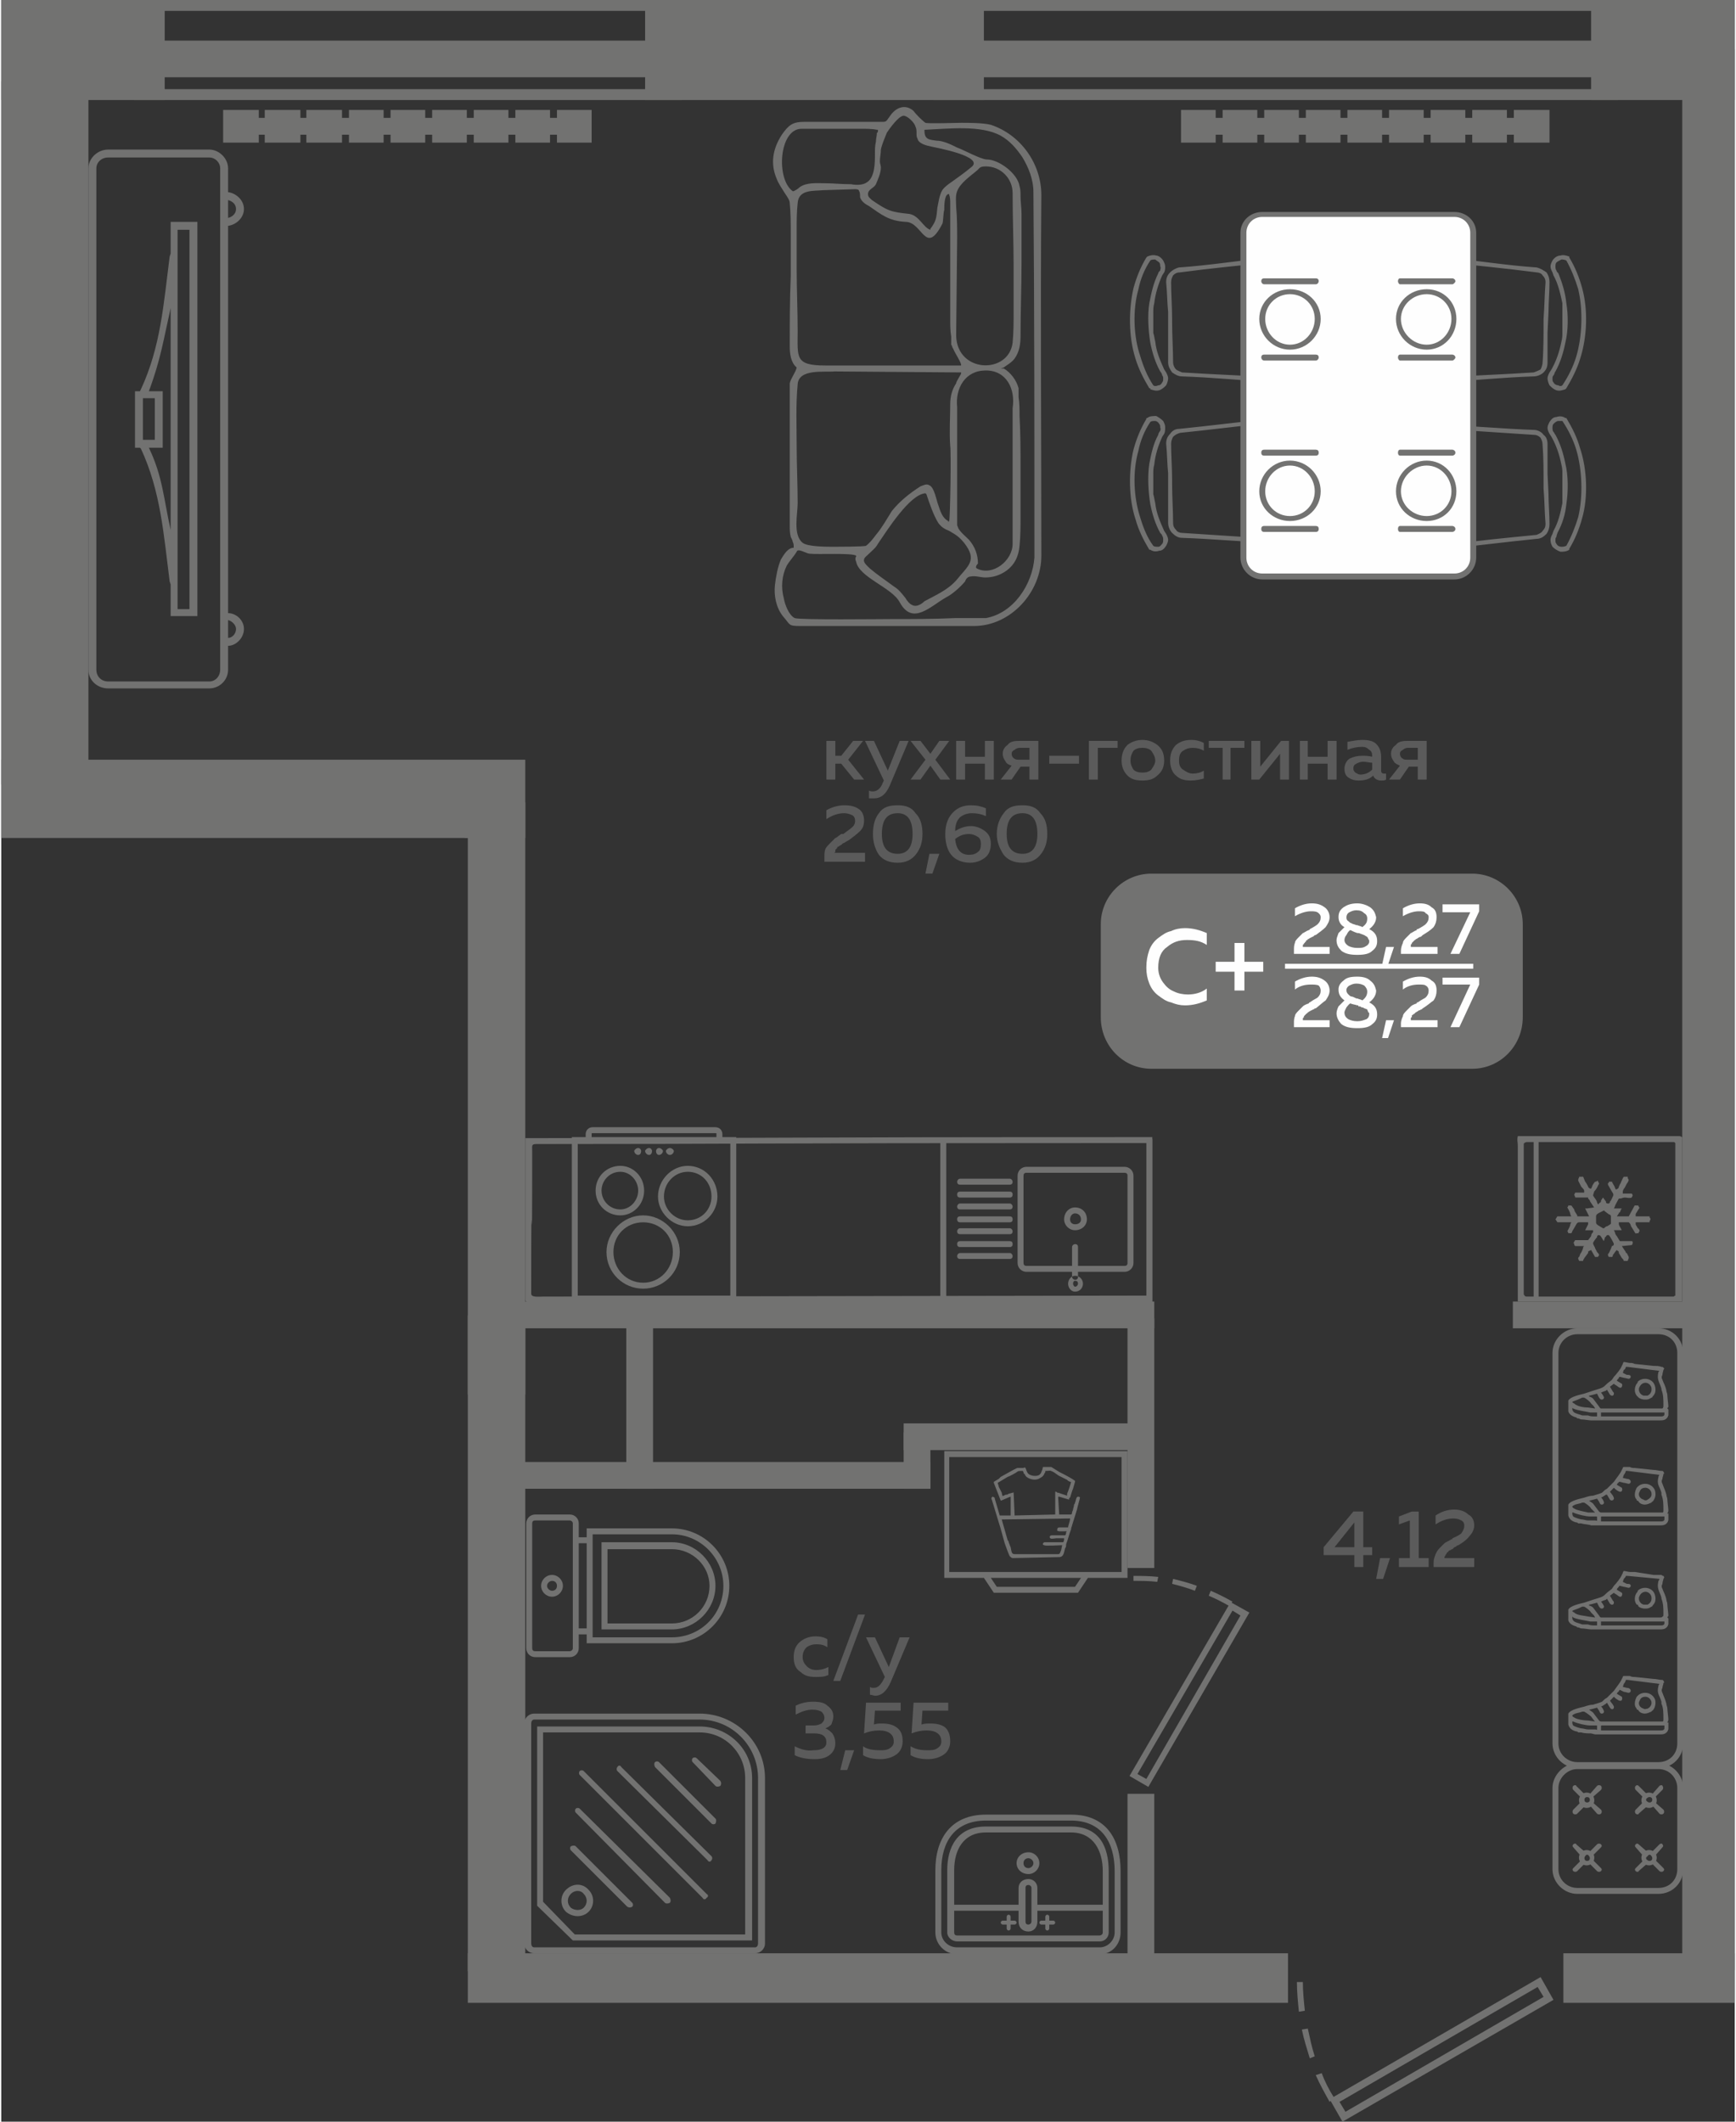 <?xml version="1.0" encoding="UTF-8"?>
<!DOCTYPE svg PUBLIC "-//W3C//DTD SVG 1.1//EN" "http://www.w3.org/Graphics/SVG/1.1/DTD/svg11.dtd">
<!-- Creator: CorelDRAW 2020 (64-Bit) -->
<svg xmlns="http://www.w3.org/2000/svg" xml:space="preserve" width="423px" height="517px" version="1.1" style="shape-rendering:geometricPrecision; text-rendering:geometricPrecision; image-rendering:optimizeQuality; fill-rule:evenodd; clip-rule:evenodd"
viewBox="0 0 17.5 21.42"
 xmlns:xlink="http://www.w3.org/1999/xlink"
 xmlns:xodm="http://www.corel.com/coreldraw/odm/2003">
 <rect x="0" y="0" width="17.5" height="21.42" fill="#333333" stroke="none"/>
 <defs>
  <style type="text/css">
   <![CDATA[
    .fil3 {fill:#FEFEFE}
    .fil0 {fill:#727271}
    .fil4 {fill:#727271}
    .fil1 {fill:#5B5B5B}
    .fil5 {fill:#FEFEFE}
    .fil6 {fill:#FEFEFE;fill-rule:nonzero}
    .fil2 {fill:#727271;fill-rule:nonzero}
   ]]>
  </style>
 </defs>
 <g id="Слой_x0020_1">
  <g id="_2484364450896">
   <g>
    <polygon class="fil0" points="0,0 1.65,0 1.65,1.01 0,1.01 "/>
    <polygon class="fil0" points="6.5,0 9.92,0 9.92,1.01 6.5,1.01 "/>
    <polygon class="fil0" points="16.05,0 17.5,0 17.5,1.01 16.05,1.01 "/>
    <polygon class="fil0" points="4.71,13.28 5.29,13.28 5.29,14.08 4.71,14.08 "/>
    <polygon class="fil0" points="0,7.67 5.29,7.67 5.29,8.46 4.71,8.46 4.71,8.46 0,8.46 "/>
    <polygon class="fil0" points="4.68,8.46 4.68,8.1 5.29,8.1 5.29,19.9 4.71,19.9 4.71,8.46 "/>
    <polygon class="fil0" points="0,0.82 0.88,0.82 0.88,7.92 0,7.92 "/>
    <polygon class="fil0" points="4.71,19.72 12.99,19.72 12.99,20.22 4.71,20.22 "/>
    <polygon class="fil0" points="4.84,13.41 11.64,13.41 11.64,13.14 4.84,13.14 "/>
    <polygon class="fil0" points="4.98,15.03 9.38,15.03 9.38,14.76 4.98,14.76 "/>
    <path class="fil0" d="M15.67 20.19l-0.13 -0.23 -2.09 1.21c-0.05,-0.08 -0.09,-0.16 -0.12,-0.24l-0.06 0.02c0.04,0.09 0.09,0.18 0.14,0.27l0.01 -0.01 0.12 0.21 2.13 -1.23zm-2.59 -0.18c0,0.1 0.01,0.2 0.02,0.3l0.06 -0.01c-0.01,-0.1 -0.02,-0.19 -0.02,-0.29l-0.06 0zm0.05 0.48c0.02,0.1 0.05,0.19 0.08,0.29l0.05 -0.02c-0.03,-0.09 -0.05,-0.19 -0.07,-0.28l-0.06 0.01zm0.44 0.83l-0.06 -0.1 2 -1.16 0.06 0.1 -2 1.16z"/>
    <polygon class="fil0" points="6.31,13.31 6.31,15.03 6.58,15.03 6.58,13.31 "/>
    <polygon class="fil0" points="9.11,14.46 9.11,15.03 9.38,15.03 9.38,14.46 "/>
    <polygon class="fil0" points="9.11,14.64 11.48,14.64 11.48,14.37 9.11,14.37 "/>
    <polygon class="fil0" points="15.77,20.22 15.77,19.72 17.5,19.72 17.5,20.22 "/>
    <polygon class="fil0" points="17.5,19.89 16.97,19.89 16.97,0.5 17.5,0.5 "/>
    <polygon class="fil0" points="15.26,13.41 17.24,13.41 17.24,13.14 15.26,13.14 "/>
    <polygon class="fil0" points="11.37,13.31 11.37,15.83 11.64,15.83 11.64,13.31 "/>
    <polygon class="fil0" points="11.37,18.11 11.37,19.84 11.64,19.84 11.64,18.11 "/>
    <g>
     <polygon class="fil0" points="1.34,1.01 1.34,0.9 6.87,0.9 6.87,1.01 "/>
     <polygon class="fil0" points="1.34,0.11 1.34,0 6.87,0 6.87,0.11 "/>
     <polygon class="fil0" points="1.34,0.78 1.34,0.41 6.87,0.41 6.87,0.78 "/>
    </g>
    <g>
     <polygon class="fil0" points="9.41,1.01 9.41,0.9 16.32,0.9 16.32,1.01 "/>
     <polygon class="fil0" points="9.41,0.11 9.41,0 16.32,0 16.32,0.11 "/>
     <polygon class="fil0" points="9.41,0.78 9.41,0.41 16.32,0.41 16.32,0.78 "/>
    </g>
    <path class="fil1" d="M8.42 7.87l-0.09 0 0 -0.39 0.09 0 0 0.15 0.06 0 0.12 -0.15 0.1 0 -0.15 0.19 0.16 0.2 -0.1 0 -0.13 -0.16 -0.06 0 0 0.16zm0.53 -0.09l0.12 -0.3 0.09 0 -0.19 0.45c-0.04,0.09 -0.09,0.13 -0.16,0.13 -0.01,0 -0.03,0 -0.05,0l0 -0.08c0.01,0.01 0.03,0.01 0.04,0.01 0.04,0 0.08,-0.03 0.1,-0.09l0.01 -0.02 -0.19 -0.4 0.09 0 0.14 0.3zm0.52 -0.3l0.1 0 -0.14 0.19 0.15 0.2 -0.1 0 -0.1 -0.14 -0.1 0.14 -0.1 0 0.15 -0.2 -0.15 -0.19 0.1 0 0.1 0.13 0.09 -0.13zm0.26 0.39l-0.09 0 0 -0.39 0.09 0 0 0.16 0.2 0 0 -0.16 0.09 0 0 0.39 -0.09 0 0 -0.16 -0.2 0 0 0.16zm0.47 0l-0.11 0 0.11 -0.14c-0.03,-0.01 -0.05,-0.02 -0.06,-0.04 -0.02,-0.03 -0.03,-0.05 -0.03,-0.08 0,-0.04 0.02,-0.07 0.05,-0.09 0.02,-0.03 0.06,-0.04 0.11,-0.04l0.2 0 0 0.39 -0.09 0 0 -0.13 -0.09 0 -0.09 0.13zm0.03 -0.3c-0.02,0.01 -0.03,0.02 -0.03,0.04 0,0.02 0.01,0.04 0.03,0.05 0.01,0.01 0.03,0.01 0.05,0.01l0.1 0 0 -0.12 -0.1 0c-0.02,0 -0.04,0.01 -0.05,0.02zm0.35 0.06l0.3 0 0 0.08 -0.3 0 0 -0.08zm0.49 0.24l-0.09 0 0 -0.39 0.29 0 0 0.07 -0.2 0 0 0.32zm0.3 -0.04c-0.04,-0.04 -0.06,-0.09 -0.06,-0.15 0,-0.07 0.02,-0.12 0.06,-0.16 0.04,-0.03 0.09,-0.05 0.15,-0.05 0.06,0 0.11,0.02 0.15,0.05 0.05,0.04 0.07,0.09 0.07,0.16 0,0.06 -0.02,0.11 -0.07,0.15 -0.04,0.04 -0.09,0.05 -0.15,0.05 -0.06,0 -0.11,-0.01 -0.15,-0.05zm0.24 -0.06c0.02,-0.03 0.04,-0.06 0.04,-0.09 0,-0.04 -0.02,-0.07 -0.04,-0.1 -0.02,-0.02 -0.05,-0.03 -0.09,-0.03 -0.04,0 -0.07,0.01 -0.09,0.03 -0.02,0.03 -0.03,0.06 -0.03,0.1 0,0.03 0.01,0.06 0.03,0.09 0.02,0.02 0.05,0.03 0.09,0.03 0.04,0 0.07,-0.01 0.09,-0.03zm0.19 -0.09c0,-0.07 0.02,-0.12 0.06,-0.16 0.05,-0.04 0.1,-0.05 0.16,-0.05 0.04,0 0.08,0.01 0.12,0.03l0 0.08c-0.03,-0.02 -0.07,-0.03 -0.11,-0.03 -0.04,0 -0.07,0.01 -0.1,0.03 -0.03,0.02 -0.04,0.05 -0.04,0.1 0,0.04 0.01,0.07 0.04,0.09 0.03,0.02 0.06,0.04 0.1,0.04 0.04,0 0.08,-0.01 0.11,-0.03l0 0.08c-0.04,0.01 -0.08,0.02 -0.13,0.02 -0.06,0 -0.11,-0.01 -0.15,-0.05 -0.04,-0.03 -0.06,-0.09 -0.06,-0.15zm0.61 0.19l-0.08 0 0 -0.32 -0.14 0 0 -0.07 0.36 0 0 0.07 -0.14 0 0 0.32zm0.29 0l-0.08 0 0 -0.39 0.09 0 0 0.26 0.21 -0.26 0.08 0 0 0.39 -0.09 0 0 -0.26 -0.21 0.26zm0.49 0l-0.08 0 0 -0.39 0.08 0 0 0.16 0.2 0 0 -0.16 0.09 0 0 0.39 -0.09 0 0 -0.16 -0.2 0 0 0.16zm0.74 -0.09c0,0.02 0.01,0.03 0.03,0.03 0,0 0.01,0 0.02,0l0 0.06c-0.01,0.01 -0.03,0.01 -0.05,0.01 -0.04,0 -0.07,-0.02 -0.08,-0.05 -0.04,0.04 -0.09,0.05 -0.15,0.05 -0.04,0 -0.07,-0.01 -0.1,-0.03 -0.03,-0.02 -0.04,-0.05 -0.04,-0.09 0,-0.04 0.02,-0.08 0.05,-0.1 0.04,-0.02 0.08,-0.03 0.13,-0.03 0.03,0 0.06,0 0.1,0.01l0 -0.01c0,-0.03 -0.01,-0.05 -0.03,-0.06 -0.02,-0.02 -0.04,-0.03 -0.07,-0.03 -0.05,0 -0.1,0.01 -0.15,0.03l0 -0.08c0.05,-0.01 0.11,-0.02 0.15,-0.02 0.06,0 0.11,0.01 0.14,0.04 0.03,0.03 0.05,0.07 0.05,0.13l0 0.14zm-0.18 -0.09c-0.03,0 -0.05,0.01 -0.07,0.02 -0.02,0.01 -0.03,0.02 -0.03,0.05 0,0.02 0.01,0.03 0.02,0.04 0.02,0.01 0.03,0.02 0.05,0.02 0.05,0 0.09,-0.02 0.12,-0.05l0 -0.07c-0.03,0 -0.06,-0.01 -0.09,-0.01zm0.37 0.18l-0.11 0 0.11 -0.14c-0.02,-0.01 -0.05,-0.02 -0.06,-0.04 -0.02,-0.03 -0.03,-0.05 -0.03,-0.08 0,-0.04 0.02,-0.07 0.05,-0.09 0.02,-0.03 0.06,-0.04 0.11,-0.04l0.2 0 0 0.39 -0.09 0 0 -0.13 -0.09 0 -0.09 0.13zm0.03 -0.3c-0.02,0.01 -0.03,0.02 -0.03,0.04 0,0.02 0.01,0.04 0.03,0.05 0.01,0.01 0.03,0.01 0.05,0.01l0.1 0 0 -0.12 -0.1 0c-0.02,0 -0.04,0.01 -0.05,0.02zm-5.82 0.61c0.05,-0.03 0.12,-0.05 0.18,-0.05 0.06,0 0.11,0.01 0.15,0.04 0.03,0.02 0.05,0.06 0.05,0.11 0,0.05 -0.01,0.08 -0.04,0.11 -0.03,0.03 -0.07,0.06 -0.11,0.09 -0.01,0 -0.01,0.01 -0.02,0.01 -0.01,0.01 -0.02,0.01 -0.03,0.02 0,0 -0.01,0 -0.02,0.01 0,0 -0.01,0.01 -0.01,0.01 -0.01,0 -0.01,0.01 -0.02,0.01 -0.01,0.01 -0.01,0.01 -0.02,0.01 0,0.01 0,0.01 -0.01,0.02 0,0 -0.01,0.01 -0.01,0.01 0,0.01 0,0.01 0,0.02 0,0 -0.01,0.01 -0.01,0.01l0.31 0 0 0.09 -0.41 0 0 -0.05c0,-0.03 0,-0.05 0.01,-0.08 0.01,-0.02 0.03,-0.04 0.05,-0.06 0.02,-0.02 0.04,-0.04 0.05,-0.05 0.01,0 0.03,-0.02 0.06,-0.04 0,0 0.01,0 0.01,0 0,0 0,0 0.01,0 0.04,-0.03 0.07,-0.05 0.08,-0.06 0.03,-0.02 0.04,-0.05 0.04,-0.07 0,-0.03 -0.01,-0.05 -0.03,-0.06 -0.02,-0.01 -0.05,-0.02 -0.08,-0.02 -0.06,0 -0.12,0.02 -0.18,0.06l0 -0.09zm0.53 0.45c-0.04,-0.06 -0.06,-0.13 -0.06,-0.21 0,-0.09 0.02,-0.16 0.06,-0.21 0.04,-0.06 0.1,-0.08 0.19,-0.08 0.08,0 0.14,0.02 0.18,0.08 0.05,0.05 0.07,0.12 0.07,0.21 0,0.08 -0.02,0.15 -0.07,0.21 -0.04,0.05 -0.1,0.08 -0.18,0.08 -0.09,0 -0.15,-0.03 -0.19,-0.08zm0.19 -0.01c0.1,0 0.15,-0.07 0.15,-0.2 0,-0.14 -0.05,-0.21 -0.15,-0.21 -0.11,0 -0.16,0.07 -0.16,0.21 0,0.13 0.05,0.2 0.16,0.2zm0.35 0.2l-0.07 0 0.04 -0.2 0.1 0 -0.07 0.2zm0.23 -0.43c0.05,-0.03 0.1,-0.05 0.16,-0.05 0.05,0 0.1,0.02 0.14,0.05 0.04,0.03 0.06,0.07 0.06,0.13 0,0.06 -0.02,0.11 -0.06,0.14 -0.04,0.03 -0.09,0.05 -0.15,0.05 -0.08,0 -0.15,-0.03 -0.19,-0.08 -0.04,-0.05 -0.06,-0.12 -0.06,-0.21 0,-0.1 0.03,-0.17 0.08,-0.22 0.05,-0.05 0.11,-0.07 0.18,-0.07 0.06,0 0.1,0.01 0.15,0.03l0 0.08c-0.04,-0.02 -0.09,-0.03 -0.14,-0.03 -0.04,0 -0.08,0.01 -0.12,0.04 -0.03,0.03 -0.05,0.07 -0.05,0.14zm0 0.08c0.01,0.11 0.06,0.16 0.14,0.16 0.04,0 0.07,-0.01 0.09,-0.03 0.02,-0.01 0.03,-0.04 0.03,-0.08 0,-0.03 -0.01,-0.06 -0.03,-0.07 -0.03,-0.02 -0.06,-0.03 -0.09,-0.03 -0.06,0 -0.1,0.02 -0.14,0.05zm0.49 0.16c-0.04,-0.06 -0.07,-0.13 -0.07,-0.21 0,-0.09 0.03,-0.16 0.07,-0.21 0.04,-0.06 0.1,-0.08 0.19,-0.08 0.08,0 0.14,0.02 0.18,0.08 0.05,0.05 0.07,0.12 0.07,0.21 0,0.08 -0.02,0.15 -0.07,0.21 -0.04,0.05 -0.1,0.08 -0.18,0.08 -0.09,0 -0.15,-0.03 -0.19,-0.08zm0.19 -0.01c0.1,0 0.15,-0.07 0.15,-0.2 0,-0.14 -0.05,-0.21 -0.15,-0.21 -0.11,0 -0.16,0.07 -0.16,0.21 0,0.13 0.05,0.2 0.16,0.2z"/>
    <path class="fil1" d="M8 16.73c0,-0.07 0.02,-0.12 0.07,-0.16 0.04,-0.03 0.09,-0.05 0.15,-0.05 0.05,0 0.09,0.01 0.12,0.03l0 0.08c-0.03,-0.02 -0.06,-0.03 -0.11,-0.03 -0.04,0 -0.07,0.01 -0.1,0.03 -0.02,0.02 -0.04,0.05 -0.04,0.1 0,0.04 0.02,0.07 0.04,0.09 0.03,0.03 0.06,0.04 0.1,0.04 0.04,0 0.08,-0.01 0.12,-0.03l0 0.08c-0.04,0.02 -0.08,0.02 -0.13,0.02 -0.06,0 -0.11,-0.01 -0.15,-0.05 -0.05,-0.03 -0.07,-0.08 -0.07,-0.15zm0.47 0.24l-0.07 0 0.25 -0.67 0.07 0 -0.25 0.67zm0.49 -0.14l0.11 -0.3 0.1 0 -0.19 0.45c-0.04,0.09 -0.09,0.14 -0.16,0.14 -0.01,0 -0.03,-0.01 -0.05,-0.01l0 -0.08c0.01,0.01 0.02,0.01 0.04,0.01 0.04,0 0.07,-0.03 0.1,-0.09l0.01 -0.02 -0.19 -0.4 0.09 0 0.14 0.3zm-0.56 0.5c0,0.03 -0.01,0.05 -0.02,0.08 -0.02,0.02 -0.04,0.03 -0.06,0.04 0.03,0.01 0.05,0.03 0.07,0.05 0.02,0.03 0.03,0.06 0.03,0.1 0,0.05 -0.02,0.09 -0.06,0.12 -0.04,0.03 -0.09,0.04 -0.15,0.04 -0.07,0 -0.14,-0.01 -0.2,-0.04l0 -0.09c0.06,0.03 0.12,0.05 0.19,0.04 0.09,0 0.13,-0.03 0.13,-0.08 0,-0.06 -0.04,-0.09 -0.12,-0.09l-0.09 0 0 -0.08 0.08 0c0.04,0 0.06,-0.01 0.08,-0.02 0.02,-0.02 0.03,-0.03 0.03,-0.06 0,-0.02 -0.01,-0.04 -0.03,-0.06 -0.02,-0.01 -0.05,-0.02 -0.09,-0.02 -0.06,0 -0.11,0.02 -0.17,0.05l0 -0.09c0.06,-0.03 0.12,-0.04 0.18,-0.04 0.06,0 0.11,0.01 0.14,0.04 0.04,0.03 0.06,0.06 0.06,0.11zm0.14 0.54l-0.07 0 0.05 -0.2 0.09 0 -0.07 0.2zm0.19 -0.68l0.35 0 0 0.08 -0.26 0 -0.01 0.14c0.03,-0.01 0.05,-0.01 0.08,-0.01 0.06,0 0.11,0.01 0.15,0.04 0.04,0.03 0.06,0.07 0.06,0.14 0,0.05 -0.02,0.1 -0.06,0.13 -0.04,0.03 -0.1,0.05 -0.16,0.05 -0.07,0 -0.13,-0.01 -0.18,-0.04l0 -0.09c0.04,0.03 0.1,0.04 0.17,0.04 0.04,0 0.07,0 0.1,-0.02 0.03,-0.02 0.04,-0.04 0.04,-0.07 0,-0.07 -0.05,-0.11 -0.15,-0.11 -0.05,0 -0.1,0.01 -0.15,0.03l0.02 -0.31zm0.48 0l0.35 0 0 0.08 -0.26 0 -0.01 0.14c0.03,-0.01 0.06,-0.01 0.09,-0.01 0.06,0 0.11,0.01 0.15,0.04 0.03,0.03 0.05,0.07 0.05,0.14 0,0.05 -0.02,0.1 -0.06,0.13 -0.04,0.03 -0.1,0.05 -0.16,0.05 -0.07,0 -0.13,-0.01 -0.18,-0.04l0 -0.09c0.05,0.03 0.1,0.04 0.17,0.04 0.04,0 0.07,0 0.1,-0.02 0.03,-0.02 0.04,-0.04 0.04,-0.07 0,-0.07 -0.05,-0.11 -0.15,-0.11 -0.05,0 -0.1,0.01 -0.15,0.03l0.02 -0.31z"/>
    <path class="fil1" d="M13.65 15.26l0.1 0 0 0.36 0.09 0 0 0.08 -0.09 0 0 0.12 -0.09 0 0 -0.12 -0.31 0 0 -0.08 0.3 -0.36zm0.01 0.36l0 -0.25 -0.2 0.25 0.2 0zm0.29 0.32l-0.07 0 0.04 -0.21 0.1 0 -0.07 0.21zm0.29 -0.68l0.07 0 0 0.47 0.1 0 0 0.09 -0.3 0 0 -0.09 0.11 0 0 -0.38 -0.11 0.04 0 -0.08 0.13 -0.05zm0.24 0.04c0.06,-0.04 0.12,-0.06 0.19,-0.06 0.06,0 0.11,0.02 0.14,0.05 0.04,0.02 0.06,0.06 0.06,0.11 0,0.04 -0.02,0.08 -0.05,0.11 -0.02,0.03 -0.06,0.06 -0.11,0.09 0,0 -0.01,0 -0.02,0.01 -0.01,0.01 -0.02,0.01 -0.02,0.01 -0.01,0.01 -0.01,0.01 -0.02,0.02 -0.01,0 -0.02,0.01 -0.02,0.01 0,0 -0.01,0 -0.02,0.01 0,0.01 -0.01,0.01 -0.01,0.01 -0.01,0.01 -0.01,0.01 -0.01,0.02 -0.01,0 -0.01,0.01 -0.01,0.01 0,0.01 -0.01,0.01 -0.01,0.02 0,0 0,0.01 0,0.01l0.3 0 0 0.09 -0.41 0 0 -0.05c0,-0.03 0.01,-0.05 0.02,-0.08 0.01,-0.02 0.02,-0.04 0.04,-0.06 0.02,-0.02 0.04,-0.04 0.05,-0.05 0.01,-0.01 0.04,-0.02 0.07,-0.04 0,0 0,0 0,0 0.01,0 0.01,0 0.01,-0.01 0.05,-0.02 0.08,-0.04 0.09,-0.05 0.02,-0.03 0.03,-0.05 0.03,-0.08 0,-0.02 -0.01,-0.04 -0.03,-0.05 -0.02,-0.01 -0.04,-0.02 -0.08,-0.02 -0.06,0 -0.12,0.02 -0.18,0.06l0 -0.09z"/>
    <path class="fil0" d="M11.58 18.04l-0.19 -0.11 1 -1.72c-0.07,-0.04 -0.13,-0.07 -0.2,-0.1l0.02 -0.05c0.07,0.03 0.15,0.07 0.22,0.11l-0.01 0.01 0.18 0.1 -1.02 1.76zm-0.15 -2.13c0.08,0 0.16,0 0.25,0.01l-0.01 0.05c-0.08,-0.01 -0.16,-0.01 -0.24,-0.01l0 -0.05zm0.4 0.03c0.08,0.02 0.16,0.04 0.24,0.07l-0.02 0.05c-0.08,-0.03 -0.15,-0.05 -0.23,-0.07l0.01 -0.05zm0.68 0.37l-0.08 -0.05 -0.96 1.65 0.09 0.05 0.95 -1.65z"/>
    <g>
     <path class="fil0" d="M16.92 13.66l0 3.94c0,0.11 -0.08,0.19 -0.19,0.19l-0.82 0c-0.1,0 -0.19,-0.08 -0.19,-0.19l0 -3.94c0,-0.11 0.09,-0.19 0.19,-0.19l0.82 0c0.11,0 0.19,0.08 0.19,0.19zm0.06 0l0 3.94c0,0.14 -0.11,0.25 -0.25,0.25l-0.82 0c-0.13,0 -0.25,-0.11 -0.25,-0.25l0 -3.94c0,-0.14 0.12,-0.25 0.25,-0.25l0.82 0c0.14,0 0.25,0.11 0.25,0.25z"/>
     <g>
      <path class="fil0" d="M16.92 18.87l0 -0.82c0,-0.1 -0.08,-0.19 -0.19,-0.19l-0.82 0c-0.1,0 -0.19,0.09 -0.19,0.19l0 0.82c0,0.11 0.09,0.19 0.19,0.19l0.82 0c0.11,0 0.19,-0.08 0.19,-0.19zm0.06 0l0 -0.82c0,-0.13 -0.11,-0.25 -0.25,-0.25l-0.82 0c-0.13,0 -0.25,0.12 -0.25,0.25l0 0.82c0,0.14 0.12,0.25 0.25,0.25l0.82 0c0.14,0 0.25,-0.11 0.25,-0.25z"/>
      <path class="fil0" d="M16.58 18.81c0.03,0.03 0.08,0.03 0.11,0 0.03,-0.03 0.03,-0.08 0,-0.11 -0.03,-0.03 -0.08,-0.03 -0.11,0 -0.03,0.03 -0.03,0.08 0,0.11zm0.04 -0.03c0.01,0.01 0.03,0.01 0.04,0 0.01,-0.01 0.01,-0.03 0,-0.04 -0.01,-0.02 -0.03,-0.02 -0.04,0 -0.02,0.01 -0.02,0.03 0,0.04z"/>
      <path class="fil0" d="M16.5 18.65l0.07 0.08c0.01,0.01 0.03,0.01 0.04,0l0 0c0.01,-0.01 0.01,-0.03 0,-0.04l-0.08 -0.07c-0.01,-0.01 -0.02,-0.01 -0.03,0l0 0c-0.01,0.01 -0.01,0.02 0,0.03zm0.24 -0.03l-0.07 0.07c-0.01,0.01 -0.01,0.03 0,0.04l0 0c0.01,0.01 0.02,0.01 0.03,0l0.07 -0.08c0.01,-0.01 0.01,-0.02 0,-0.03l0 0c0,-0.01 -0.02,-0.01 -0.03,0zm-0.21 0.27l0.08 -0.07c0.01,-0.01 0.01,-0.02 0,-0.03l0 0c-0.01,-0.01 -0.03,-0.01 -0.04,0l-0.07 0.07c-0.01,0.01 -0.01,0.02 0,0.03l0 0c0.01,0.01 0.03,0.01 0.03,0zm0.25 -0.03l-0.08 -0.08c-0.01,-0.01 -0.02,-0.01 -0.03,0l0 0c-0.01,0.01 -0.01,0.03 0,0.04l0.07 0.07c0.01,0.01 0.03,0.01 0.04,0l0 0c0.01,-0.01 0.01,-0.02 0,-0.03z"/>
      <path class="fil0" d="M16.58 18.23c0.03,0.03 0.08,0.03 0.11,0 0.03,-0.03 0.03,-0.08 0,-0.11 -0.03,-0.03 -0.08,-0.03 -0.11,0 -0.03,0.03 -0.03,0.08 0,0.11zm0.04 -0.04c0.01,0.01 0.03,0.01 0.04,0 0.01,-0.01 0.01,-0.03 0,-0.04 -0.01,-0.01 -0.03,-0.01 -0.04,0 -0.02,0.01 -0.02,0.03 0,0.04z"/>
      <path class="fil0" d="M16.5 18.07l0.07 0.07c0.01,0.01 0.03,0.01 0.04,0l0 0c0.01,-0.01 0.01,-0.02 0,-0.03l-0.08 -0.08c-0.01,-0.01 -0.02,-0.01 -0.03,0l0 0c-0.01,0.01 -0.01,0.03 0,0.04zm0.24 -0.04l-0.07 0.08c-0.01,0.01 -0.01,0.02 0,0.03l0 0c0.01,0.01 0.02,0.01 0.03,0l0.07 -0.07c0.01,-0.01 0.01,-0.03 0,-0.04l0 0c0,-0.01 -0.02,-0.01 -0.03,0zm-0.21 0.28l0.08 -0.07c0.01,-0.01 0.01,-0.03 0,-0.04l0 0c-0.01,-0.01 -0.03,-0.01 -0.04,0l-0.07 0.07c-0.01,0.01 -0.01,0.03 0,0.04l0 0c0.01,0.01 0.03,0.01 0.03,0zm0.25 -0.04l-0.08 -0.07c-0.01,-0.01 -0.02,-0.01 -0.03,0l0 0c-0.01,0.01 -0.01,0.02 0,0.03l0.07 0.08c0.01,0.01 0.03,0.01 0.04,0l0 0c0.01,-0.01 0.01,-0.03 0,-0.04z"/>
      <path class="fil0" d="M15.95 18.81c0.03,0.03 0.08,0.03 0.11,0 0.03,-0.03 0.03,-0.08 0,-0.11 -0.03,-0.03 -0.08,-0.03 -0.11,0 -0.03,0.03 -0.03,0.08 0,0.11zm0.04 -0.03c0.01,0.01 0.03,0.01 0.04,0 0.01,-0.01 0.01,-0.03 0,-0.04 -0.01,-0.02 -0.03,-0.02 -0.04,0 -0.01,0.01 -0.01,0.03 0,0.04z"/>
      <path class="fil0" d="M15.87 18.65l0.07 0.08c0.01,0.01 0.03,0.01 0.04,0l0 0c0.01,-0.01 0.01,-0.03 0,-0.04l-0.08 -0.07c0,-0.01 -0.02,-0.01 -0.03,0l0 0c-0.01,0.01 -0.01,0.02 0,0.03zm0.24 -0.03l-0.07 0.07c-0.01,0.01 -0.01,0.03 0,0.04l0 0c0.01,0.01 0.02,0.01 0.03,0l0.08 -0.08c0.01,-0.01 0.01,-0.02 0,-0.03l0 0c-0.01,-0.01 -0.03,-0.01 -0.04,0zm-0.2 0.27l0.07 -0.07c0.01,-0.01 0.01,-0.02 0,-0.03l0 0c-0.01,-0.01 -0.03,-0.01 -0.04,0l-0.07 0.07c-0.01,0.01 -0.01,0.02 0,0.03l0 0c0.01,0.01 0.03,0.01 0.04,0zm0.24 -0.03l-0.08 -0.08c-0.01,-0.01 -0.02,-0.01 -0.03,0l0 0c-0.01,0.01 -0.01,0.03 0,0.04l0.07 0.07c0.01,0.01 0.03,0.01 0.04,0l0 0c0.01,-0.01 0.01,-0.02 0,-0.03z"/>
      <path class="fil0" d="M15.95 18.23c0.03,0.03 0.08,0.03 0.11,0 0.03,-0.03 0.03,-0.08 0,-0.11 -0.03,-0.03 -0.08,-0.03 -0.11,0 -0.03,0.03 -0.03,0.08 0,0.11zm0.04 -0.04c0.01,0.01 0.03,0.01 0.04,0 0.01,-0.01 0.01,-0.03 0,-0.04 -0.01,-0.01 -0.03,-0.01 -0.04,0 -0.01,0.01 -0.01,0.03 0,0.04z"/>
      <path class="fil0" d="M15.87 18.07l0.07 0.07c0.01,0.01 0.03,0.01 0.04,0l0 0c0.01,-0.01 0.01,-0.02 0,-0.03l-0.08 -0.08c0,-0.01 -0.02,-0.01 -0.03,0l0 0c-0.01,0.01 -0.01,0.03 0,0.04zm0.24 -0.04l-0.07 0.08c-0.01,0.01 -0.01,0.02 0,0.03l0 0c0.01,0.01 0.02,0.01 0.03,0l0.08 -0.07c0.01,-0.01 0.01,-0.03 0,-0.04l0 0c-0.01,-0.01 -0.03,-0.01 -0.04,0zm-0.2 0.28l0.07 -0.07c0.01,-0.01 0.01,-0.03 0,-0.04l0 0c-0.01,-0.01 -0.03,-0.01 -0.04,0l-0.07 0.07c-0.01,0.01 -0.01,0.03 0,0.04l0 0c0.01,0.01 0.03,0.01 0.04,0zm0.24 -0.04l-0.08 -0.07c-0.01,-0.01 -0.02,-0.01 -0.03,0l0 0c-0.01,0.01 -0.01,0.02 0,0.03l0.07 0.08c0.01,0.01 0.03,0.01 0.04,0l0 0c0.01,-0.01 0.01,-0.03 0,-0.04z"/>
     </g>
     <g>
      <path class="fil0" d="M16.79 17.45l0 -0.03c-0.02,0 -0.02,0 -0.03,0 -0.01,0 -0.02,0 -0.03,0 -0.01,0 -0.01,0 -0.02,0l-0.55 0c-0.01,0 -0.01,0 -0.01,0.01l0 0.04 0.61 0c0.02,0 0.03,-0.01 0.03,-0.02zm-0.68 0.01l0 -0.03c0,-0.01 0,-0.01 -0.01,-0.01 -0.01,0 -0.04,0 -0.06,0 -0.04,0 -0.13,-0.02 -0.17,-0.04 0,0 -0.01,0 -0.01,0 0,0.01 0,0.03 0.01,0.04 0.01,0.01 0.07,0.03 0.09,0.03 0.01,0 0.04,0.01 0.06,0.01 0.02,0 0.05,0 0.07,0 0.02,0 0.02,0.01 0.02,0zm-0.02 -0.08c0,0 -0.01,-0.01 -0.01,-0.01l-0.03 -0.04c-0.01,-0.01 -0.05,-0.04 -0.07,-0.05 -0.01,0 -0.01,0 -0.02,0 -0.02,0.01 -0.04,0.01 -0.07,0.02 -0.02,0.01 -0.05,0.02 -0.01,0.04 0.03,0.02 0.1,0.03 0.14,0.03l0.07 0.01zm0.33 -0.42c0,0 -0.01,0 -0.02,0 0,0.01 -0.01,0.03 -0.02,0.04l-0.01 0.03 0.04 0.01c0.02,0 0.04,0.01 0.04,0.03 0,0.01 -0.01,0.02 -0.02,0.02 -0.01,0 -0.04,-0.01 -0.05,-0.01l-0.04 -0.02c-0.01,0.01 -0.01,0.01 -0.01,0.01 0,0.01 0,0.01 -0.01,0.01 0,0.01 -0.01,0.01 -0.01,0.02l0.05 0.03c0.01,0.02 0,0.04 -0.01,0.04l-0.01 0c-0.01,0 -0.04,-0.02 -0.05,-0.03l-0.01 -0.01 -0.04 0.04 0.03 0.04c0.01,0.02 0.01,0.01 0.01,0.03 0,0.01 -0.02,0.03 -0.04,0l-0.03 -0.05 -0.01 0.01c-0.03,0.02 -0.03,0.02 -0.05,0.03 0.01,0 0.03,0.04 0.03,0.05 0,0.01 -0.01,0.02 -0.02,0.02 -0.02,0 -0.02,-0.01 -0.03,-0.03l-0.02 -0.03c0,0 -0.07,0.02 -0.08,0.02 0,0 0,0 0,0 0.01,0.01 0.03,0.02 0.04,0.03l0.06 0.08c0,0 0.01,0.01 0.02,0.01l0.55 0c0.02,0 0.02,0 0.04,0 0.01,0 0.03,0 0.03,0 0.01,0 0.01,-0.01 0.01,-0.02 0,-0.06 0,-0.12 -0.02,-0.16 0,-0.01 0,-0.01 0,-0.02 -0.02,-0.07 -0.05,-0.08 -0.03,-0.16 0,-0.01 0.01,-0.02 0.01,-0.02l-0.32 -0.04zm0.41 0.44l0 0.05 0 0.01c-0.01,0.01 0,0.01 -0.01,0.02 -0.02,0.03 -0.05,0.03 -0.08,0.03l-0.58 0c-0.03,0 -0.05,0 -0.07,0l-0.04 -0.01c-0.02,0 -0.07,0 -0.1,-0.01 -0.01,0 -0.02,0 -0.03,0 -0.01,-0.01 -0.01,-0.01 -0.02,-0.01 -0.04,-0.01 -0.07,-0.03 -0.08,-0.07l0 0 0 -0.1c0,0 0,0 0,0l0 -0.01c0.02,-0.04 0.12,-0.06 0.16,-0.07 0.03,-0.01 0.06,-0.02 0.09,-0.02 0.03,-0.01 0.07,-0.02 0.09,-0.03 0.02,-0.02 0.03,-0.03 0.05,-0.04 0.01,-0.01 0.04,-0.04 0.05,-0.05l0.02 -0.02c0.02,-0.03 0.07,-0.09 0.08,-0.12l0.01 -0.02c0,-0.01 0.01,-0.01 0.01,-0.01 0.01,0 0.05,0 0.06,0 0.02,0.01 0.03,0.01 0.05,0.01l0.19 0.02c0.03,0 0.06,0.01 0.08,0.01 0.01,0 0.02,0 0.02,0.01 0.01,0.01 0.01,0.02 0,0.02 0,0.02 -0.01,0.03 -0.01,0.05 -0.01,0.02 -0.01,0.03 0,0.05 0.01,0.03 0.03,0.07 0.04,0.11 0,0.02 0.01,0.03 0.01,0.05 0,0.02 0.01,0.09 0.01,0.11 0,0.02 -0.01,0.02 -0.01,0.03 0,0 0,0 0.01,0l0 0.01c0,0 0,0 0,0zm-0.17 -0.21l0 0c0,-0.03 -0.03,-0.06 -0.06,-0.06 -0.03,0 -0.05,0.01 -0.06,0.04 -0.02,0.03 0,0.07 0.04,0.08 0.01,0.01 0.03,0 0.04,0 0.02,-0.01 0.04,-0.03 0.04,-0.06zm0.04 0c0,0.03 -0.01,0.06 -0.03,0.08 0,0 -0.01,0 -0.01,0.01 -0.03,0.01 -0.04,0.02 -0.07,0.02 -0.02,0 -0.05,-0.01 -0.06,-0.03l-0.01 -0.01c-0.01,0 -0.01,0 -0.01,-0.01 -0.03,-0.03 -0.02,-0.08 0,-0.12 0.01,-0.01 0.01,-0.01 0.01,-0.01 0.04,-0.04 0.11,-0.04 0.15,0 0.02,0.02 0.03,0.04 0.03,0.07z"/>
      <path class="fil0" d="M16.79 16.39l0 -0.02c-0.02,0 -0.02,0 -0.03,0 -0.01,0 -0.02,0 -0.03,0 -0.01,0 -0.01,0 -0.02,0l-0.55 0c-0.01,0 -0.01,0 -0.01,0l0 0.04 0.61 0c0.02,0 0.03,-0.01 0.03,-0.02zm-0.68 0.02l0 -0.04c0,0 0,0 -0.01,0 -0.01,0 -0.04,0 -0.06,0 -0.04,-0.01 -0.13,-0.02 -0.17,-0.04 0,0 -0.01,-0.01 -0.01,-0.01 0,0.02 0,0.03 0.01,0.04 0.01,0.02 0.07,0.03 0.09,0.04 0.01,0 0.04,0 0.06,0 0.02,0.01 0.05,0.01 0.07,0.01 0.02,0 0.02,0 0.02,0zm-0.02 -0.08c0,-0.01 -0.01,-0.01 -0.01,-0.02l-0.03 -0.03c-0.01,-0.02 -0.05,-0.05 -0.07,-0.06 -0.01,0 -0.01,0 -0.02,0 -0.02,0.01 -0.04,0.02 -0.07,0.03 -0.02,0.01 -0.05,0.01 -0.01,0.03 0.03,0.03 0.1,0.03 0.14,0.04l0.07 0.01zm0.33 -0.42c0,0 -0.01,0 -0.02,0 0,0.01 -0.01,0.02 -0.02,0.03l-0.01 0.03 0.04 0.02c0.02,0 0.04,0 0.04,0.02 0,0.01 -0.01,0.02 -0.02,0.02 -0.01,0 -0.04,-0.01 -0.05,-0.01l-0.04 -0.01c-0.01,0 -0.01,0.01 -0.01,0.01 0,0 0,0 -0.01,0.01 0,0 -0.01,0.01 -0.01,0.02l0.05 0.03c0.01,0.01 0,0.04 -0.01,0.04l-0.01 0c-0.01,0 -0.04,-0.03 -0.05,-0.03l-0.01 -0.01 -0.04 0.03 0.03 0.05c0.01,0.01 0.01,0.01 0.01,0.02 0,0.02 -0.02,0.03 -0.04,0.01l-0.03 -0.05 -0.01 0.01c-0.03,0.01 -0.03,0.01 -0.05,0.02 0.01,0.01 0.03,0.04 0.03,0.05 0,0.01 -0.01,0.02 -0.02,0.02 -0.02,0 -0.02,-0.01 -0.03,-0.02l-0.02 -0.04c0,0 -0.07,0.02 -0.08,0.02 0,0 0,0.01 0,0.01 0.01,0 0.03,0.01 0.04,0.02l0.06 0.08c0,0 0.01,0.02 0.02,0.02l0.55 0c0.02,0 0.02,0 0.04,0 0.01,0 0.03,0 0.03,-0.01 0.01,0 0.01,-0.01 0.01,-0.02 0,-0.06 0,-0.11 -0.02,-0.16 0,0 0,-0.01 0,-0.01 -0.02,-0.07 -0.05,-0.09 -0.03,-0.17 0,0 0.01,-0.01 0.01,-0.02l-0.32 -0.03zm0.41 0.43l0 0.06 0 0c-0.01,0.01 0,0.01 -0.01,0.02 -0.02,0.03 -0.05,0.03 -0.08,0.03l-0.58 0c-0.03,0 -0.05,0 -0.07,0l-0.04 0c-0.02,0 -0.07,-0.01 -0.1,-0.01 -0.01,0 -0.02,-0.01 -0.03,-0.01 -0.01,0 -0.01,0 -0.02,-0.01 -0.04,-0.01 -0.07,-0.03 -0.08,-0.06l0 0 0 -0.1c0,0 0,0 0,0l0 -0.01c0.02,-0.04 0.12,-0.06 0.16,-0.07 0.03,-0.01 0.06,-0.02 0.09,-0.03 0.03,-0.01 0.07,-0.02 0.09,-0.03 0.02,-0.01 0.03,-0.02 0.05,-0.04 0.01,-0.01 0.04,-0.03 0.05,-0.04l0.02 -0.03c0.02,-0.02 0.07,-0.08 0.08,-0.11l0.01 -0.02c0,-0.01 0.01,-0.02 0.01,-0.02 0.01,0 0.05,0.01 0.06,0.01 0.02,0 0.03,0 0.05,0l0.19 0.03c0.03,0 0.06,0 0.08,0 0.01,0.01 0.02,0.01 0.02,0.01 0.01,0.01 0.01,0.02 0,0.03 0,0.01 -0.01,0.03 -0.01,0.05 -0.01,0.02 -0.01,0.03 0,0.05 0.01,0.03 0.03,0.06 0.04,0.11 0,0.02 0.01,0.02 0.01,0.05 0,0.02 0.01,0.09 0.01,0.11 0,0.01 -0.01,0.01 -0.01,0.02 0,0 0,0 0.01,0.01l0 0c0,0 0,0 0,0zm-0.17 -0.2l0 -0.01c0,-0.03 -0.03,-0.06 -0.06,-0.06 -0.03,0 -0.05,0.02 -0.06,0.04 -0.02,0.03 0,0.08 0.04,0.09 0.01,0 0.03,0 0.04,0 0.02,-0.01 0.04,-0.03 0.04,-0.06zm0.04 0c0,0.03 -0.01,0.05 -0.03,0.07 0,0.01 -0.01,0.01 -0.01,0.01 -0.03,0.02 -0.04,0.02 -0.07,0.02 -0.02,0 -0.05,-0.01 -0.06,-0.02l-0.01 -0.02c-0.01,0 -0.01,0 -0.01,0 -0.03,-0.04 -0.02,-0.09 0,-0.12 0.01,-0.01 0.01,-0.01 0.01,-0.02 0.04,-0.04 0.11,-0.04 0.15,0 0.02,0.02 0.03,0.05 0.03,0.08z"/>
      <path class="fil0" d="M16.79 15.34l0 -0.03c-0.02,0 -0.02,0 -0.03,0 -0.01,0 -0.02,0 -0.03,0 -0.01,0 -0.01,0 -0.02,0l-0.55 0c-0.01,0 -0.01,0 -0.01,0.01l0 0.04 0.61 0c0.02,0 0.03,-0.01 0.03,-0.02zm-0.68 0.01l0 -0.03c0,-0.01 0,-0.01 -0.01,-0.01 -0.01,0 -0.04,0 -0.06,0 -0.04,0 -0.13,-0.02 -0.17,-0.04 0,0 -0.01,0 -0.01,0 0,0.01 0,0.03 0.01,0.04 0.01,0.01 0.07,0.03 0.09,0.03 0.01,0 0.04,0.01 0.06,0.01 0.02,0 0.05,0 0.07,0 0.02,0 0.02,0.01 0.02,0zm-0.02 -0.08c0,0 -0.01,-0.01 -0.01,-0.01l-0.03 -0.03c-0.01,-0.02 -0.05,-0.05 -0.07,-0.06 -0.01,0 -0.01,0 -0.02,0 -0.02,0.01 -0.04,0.01 -0.07,0.02 -0.02,0.01 -0.05,0.02 -0.01,0.04 0.03,0.02 0.1,0.03 0.14,0.04l0.07 0zm0.33 -0.42c0,0 -0.01,0 -0.02,0 0,0.01 -0.01,0.03 -0.02,0.04l-0.01 0.03 0.04 0.01c0.02,0 0.04,0.01 0.04,0.03 0,0.01 -0.01,0.02 -0.02,0.02 -0.01,0 -0.04,-0.01 -0.05,-0.01l-0.04 -0.01c-0.01,0 -0.01,0 -0.01,0 0,0.01 0,0.01 -0.01,0.01 0,0.01 -0.01,0.01 -0.01,0.02l0.05 0.03c0.01,0.02 0,0.04 -0.01,0.04l-0.01 0c-0.01,0 -0.04,-0.02 -0.05,-0.03l-0.01 -0.01 -0.04 0.04 0.03 0.04c0.01,0.02 0.01,0.02 0.01,0.03 0,0.01 -0.02,0.03 -0.04,0.01l-0.03 -0.05 -0.01 0c-0.03,0.02 -0.03,0.02 -0.05,0.03 0.01,0 0.03,0.04 0.03,0.05 0,0.01 -0.01,0.02 -0.02,0.02 -0.02,0 -0.02,-0.01 -0.03,-0.03l-0.02 -0.03c0,0 -0.07,0.02 -0.08,0.02 0,0 0,0 0,0 0.01,0.01 0.03,0.02 0.04,0.03l0.06 0.08c0,0 0.01,0.01 0.02,0.01l0.55 0c0.02,0 0.02,0 0.04,0 0.01,0 0.03,0 0.03,0 0.01,0 0.01,-0.01 0.01,-0.02 0,-0.06 0,-0.11 -0.02,-0.16 0,-0.01 0,-0.01 0,-0.02 -0.02,-0.07 -0.05,-0.08 -0.03,-0.16 0,-0.01 0.01,-0.02 0.01,-0.02l-0.32 -0.04zm0.41 0.44l0 0.05 0 0.01c-0.01,0.01 0,0.01 -0.01,0.02 -0.02,0.03 -0.05,0.03 -0.08,0.03l-0.58 0c-0.03,0 -0.05,0 -0.07,0l-0.04 0c-0.02,-0.01 -0.07,-0.01 -0.1,-0.02 -0.01,0 -0.02,0 -0.03,0 -0.01,-0.01 -0.01,-0.01 -0.02,-0.01 -0.04,-0.01 -0.07,-0.03 -0.08,-0.07l0 0 0 -0.1c0,0 0,0 0,0l0 -0.01c0.02,-0.04 0.12,-0.06 0.16,-0.07 0.03,-0.01 0.06,-0.02 0.09,-0.02 0.03,-0.01 0.07,-0.02 0.09,-0.03 0.02,-0.02 0.03,-0.03 0.05,-0.04 0.01,-0.01 0.04,-0.04 0.05,-0.05l0.02 -0.02c0.02,-0.03 0.07,-0.09 0.08,-0.12l0.01 -0.02c0,-0.01 0.01,-0.01 0.01,-0.01 0.01,0 0.05,0 0.06,0 0.02,0.01 0.03,0.01 0.05,0.01l0.19 0.02c0.03,0 0.06,0.01 0.08,0.01 0.01,0 0.02,0 0.02,0.01 0.01,0.01 0.01,0.02 0,0.02 0,0.02 -0.01,0.03 -0.01,0.05 -0.01,0.02 -0.01,0.03 0,0.05 0.01,0.03 0.03,0.07 0.04,0.11 0,0.02 0.01,0.03 0.01,0.05 0,0.02 0.01,0.09 0.01,0.11 0,0.02 -0.01,0.02 -0.01,0.03 0,0 0,0 0.01,0l0 0.01c0,0 0,0 0,0zm-0.17 -0.2l0 -0.01c0,-0.03 -0.03,-0.06 -0.06,-0.06 -0.03,0 -0.05,0.01 -0.06,0.04 -0.02,0.03 0,0.07 0.04,0.08 0.01,0.01 0.03,0.01 0.04,0 0.02,-0.01 0.04,-0.03 0.04,-0.05zm0.04 0c0,0.02 -0.01,0.05 -0.03,0.07 0,0 -0.01,0 -0.01,0.01 -0.03,0.01 -0.04,0.02 -0.07,0.02 -0.02,0 -0.05,-0.01 -0.06,-0.03l-0.01 -0.01c-0.01,0 -0.01,0 -0.01,-0.01 -0.03,-0.03 -0.02,-0.08 0,-0.12 0.01,-0.01 0.01,-0.01 0.01,-0.01 0.04,-0.04 0.11,-0.04 0.15,0 0.02,0.02 0.03,0.04 0.03,0.08z"/>
      <path class="fil0" d="M16.79 14.28l0 -0.02c-0.02,0 -0.02,0 -0.03,0 -0.01,0 -0.02,0 -0.03,0 -0.01,0 -0.01,0 -0.02,0l-0.55 0c-0.01,0 -0.01,0 -0.01,0l0 0.04 0.61 0c0.02,0 0.03,-0.01 0.03,-0.02zm-0.68 0.02l0 -0.04c0,0 0,0 -0.01,0 -0.01,0 -0.04,0 -0.06,0 -0.04,-0.01 -0.13,-0.02 -0.17,-0.04 0,0 -0.01,0 -0.01,-0.01 0,0.02 0,0.03 0.01,0.04 0.01,0.02 0.07,0.03 0.09,0.04 0.01,0 0.04,0 0.06,0 0.02,0.01 0.05,0.01 0.07,0.01 0.02,0 0.02,0 0.02,0zm-0.02 -0.08c0,-0.01 -0.01,-0.01 -0.01,-0.02l-0.03 -0.03c-0.01,-0.02 -0.05,-0.05 -0.07,-0.06 -0.01,0 -0.01,0 -0.02,0 -0.02,0.01 -0.04,0.02 -0.07,0.03 -0.02,0.01 -0.05,0.01 -0.01,0.03 0.03,0.03 0.1,0.04 0.14,0.04l0.07 0.01zm0.33 -0.42c0,0 -0.01,0 -0.02,0 0,0.01 -0.01,0.03 -0.02,0.03l-0.01 0.03 0.04 0.02c0.02,0 0.04,0 0.04,0.02 0,0.01 -0.01,0.02 -0.02,0.02 -0.01,0 -0.04,-0.01 -0.05,-0.01l-0.04 -0.01c-0.01,0 -0.01,0.01 -0.01,0.01 0,0 0,0.01 -0.01,0.01 0,0.01 -0.01,0.01 -0.01,0.02l0.05 0.03c0.01,0.01 0,0.04 -0.01,0.04l-0.01 0c-0.01,0 -0.04,-0.03 -0.05,-0.03l-0.01 -0.01 -0.04 0.03 0.03 0.05c0.01,0.01 0.01,0.01 0.01,0.02 0,0.02 -0.02,0.03 -0.04,0.01l-0.03 -0.05 -0.01 0.01c-0.03,0.01 -0.03,0.01 -0.05,0.02 0.01,0.01 0.03,0.04 0.03,0.05 0,0.01 -0.01,0.02 -0.02,0.02 -0.02,0 -0.02,-0.01 -0.03,-0.02l-0.02 -0.04c0,0 -0.07,0.02 -0.08,0.02 0,0.01 0,0.01 0,0.01 0.01,0 0.03,0.01 0.04,0.02l0.06 0.08c0,0 0.01,0.02 0.02,0.02l0.55 0c0.02,0 0.02,0 0.04,0 0.01,0 0.03,0 0.03,0 0.01,-0.01 0.01,-0.02 0.01,-0.03 0,-0.06 0,-0.11 -0.02,-0.16 0,0 0,-0.01 0,-0.01 -0.02,-0.07 -0.05,-0.09 -0.03,-0.17 0,0 0.01,-0.01 0.01,-0.01l-0.32 -0.04zm0.41 0.43l0 0.06 0 0c-0.01,0.01 0,0.01 -0.01,0.02 -0.02,0.03 -0.05,0.03 -0.08,0.03l-0.58 0c-0.03,0 -0.05,0 -0.07,0l-0.04 0c-0.02,0 -0.07,-0.01 -0.1,-0.01 -0.01,0 -0.02,-0.01 -0.03,-0.01 -0.01,0 -0.01,0 -0.02,-0.01 -0.04,-0.01 -0.07,-0.03 -0.08,-0.06l0 0 0 -0.1c0,0 0,0 0,0l0 -0.01c0.02,-0.04 0.12,-0.06 0.16,-0.07 0.03,-0.01 0.06,-0.02 0.09,-0.03 0.03,-0.01 0.07,-0.02 0.09,-0.03 0.02,-0.01 0.03,-0.02 0.05,-0.04 0.01,-0.01 0.04,-0.03 0.05,-0.04l0.02 -0.03c0.02,-0.02 0.07,-0.08 0.08,-0.11l0.01 -0.02c0,-0.01 0.01,-0.02 0.01,-0.02 0.01,0 0.05,0.01 0.06,0.01 0.02,0 0.03,0 0.05,0.01l0.19 0.02c0.03,0 0.06,0 0.08,0.01 0.01,0 0.02,0 0.02,0.01 0.01,0 0.01,0.01 0,0.02 0,0.01 -0.01,0.03 -0.01,0.05 -0.01,0.02 -0.01,0.03 0,0.05 0.01,0.03 0.03,0.06 0.04,0.11 0,0.02 0.01,0.02 0.01,0.05 0,0.02 0.01,0.09 0.01,0.11 0,0.01 -0.01,0.01 -0.01,0.02 0,0 0,0 0.01,0.01l0 0c0,0 0,0 0,0zm-0.17 -0.2l0 -0.01c0,-0.03 -0.03,-0.06 -0.06,-0.06 -0.03,0 -0.05,0.02 -0.06,0.04 -0.02,0.03 0,0.08 0.04,0.09 0.01,0 0.03,0 0.04,0 0.02,-0.01 0.04,-0.03 0.04,-0.06zm0.04 0c0,0.03 -0.01,0.05 -0.03,0.07 0,0.01 -0.01,0.01 -0.01,0.01 -0.03,0.02 -0.04,0.02 -0.07,0.02 -0.02,0 -0.05,-0.01 -0.06,-0.02l-0.01 -0.01c-0.01,-0.01 -0.01,-0.01 -0.01,-0.01 -0.03,-0.04 -0.02,-0.09 0,-0.12 0.01,-0.01 0.01,-0.01 0.01,-0.02 0.04,-0.04 0.11,-0.04 0.15,0 0.02,0.02 0.03,0.05 0.03,0.08z"/>
     </g>
    </g>
    <g>
     <path class="fil0" d="M5.94 17.3l0.84 0 0.27 0c0.36,0 0.66,0.29 0.66,0.65l0 0.14 0 0.98 0 0.55c0,0.06 -0.05,0.1 -0.1,0.1l-0.56 0 -1.11 0 -0.56 0c-0.05,0 -0.1,-0.04 -0.1,-0.1l0 -0.55 0 -1.12 0 -0.55c0,-0.06 0.05,-0.1 0.1,-0.1l0.56 0zm1.11 0.06l-1.67 0c-0.02,0 -0.03,0.02 -0.03,0.04l0 2.22c0,0.02 0.01,0.04 0.03,0.04l2.23 0c0.02,0 0.03,-0.02 0.03,-0.04l0 -1.67c0,-0.32 -0.26,-0.59 -0.59,-0.59z"/>
     <path class="fil0" d="M5.41 17.43l0 1.81 0.36 0.35 1.81 0 0 -1.64c0,-0.29 -0.24,-0.52 -0.53,-0.52l-1.64 0zm0.06 0.06l0 1.71 0.32 0.33 1.72 0 0 -1.58c0,-0.25 -0.2,-0.46 -0.46,-0.46l-1.58 0z"/>
     <path class="fil0" d="M7.02 17.75l0.24 0.23c0.01,0.02 0.01,0.03 0,0.05l0 0c-0.02,0.01 -0.04,0.01 -0.05,0l-0.23 -0.24c-0.01,-0.01 -0.01,-0.03 0,-0.04l0 0c0.01,-0.01 0.03,-0.01 0.04,0z"/>
     <path class="fil0" d="M6.64 17.79l0.57 0.57c0.01,0.01 0.01,0.03 0,0.05l0 0c-0.01,0.01 -0.03,0.01 -0.04,0l-0.57 -0.57c-0.01,-0.02 -0.01,-0.04 0,-0.05l0 0c0.01,-0.01 0.03,-0.01 0.04,0z"/>
     <path class="fil0" d="M6.26 17.84l0.91 0.9c0.01,0.01 0.01,0.03 0,0.04l0 0c-0.01,0.02 -0.03,0.02 -0.04,0l-0.91 -0.9c-0.01,-0.01 -0.01,-0.03 0,-0.04l0 0c0.01,-0.02 0.03,-0.02 0.04,0z"/>
     <path class="fil0" d="M5.88 17.88l1.24 1.24c0.02,0.01 0.02,0.03 0,0.04l0 0c-0.01,0.02 -0.03,0.02 -0.04,0l-1.24 -1.24c-0.01,-0.01 -0.01,-0.03 0,-0.04l0 0c0.01,-0.01 0.03,-0.01 0.04,0z"/>
     <path class="fil0" d="M5.84 18.26l0.91 0.9c0.01,0.02 0.01,0.04 0,0.05l0 0c-0.02,0.01 -0.04,0.01 -0.05,0l-0.9 -0.91c-0.01,-0.01 -0.01,-0.03 0,-0.04l0 0c0.01,-0.01 0.03,-0.01 0.04,0z"/>
     <path class="fil0" d="M5.8 18.64l0.57 0.57c0.01,0.01 0.01,0.03 0,0.04l0 0c-0.02,0.01 -0.03,0.01 -0.05,0l-0.57 -0.57c-0.01,-0.01 -0.01,-0.03 0,-0.04l0 0c0.02,-0.01 0.04,-0.01 0.05,0z"/>
     <path class="fil0" d="M5.88 19.12c-0.03,-0.04 -0.09,-0.04 -0.13,0 -0.04,0.04 -0.04,0.1 0,0.14 0.04,0.03 0.1,0.03 0.13,0 0.04,-0.04 0.04,-0.1 0,-0.14zm0.05 -0.04c0.06,0.06 0.06,0.16 0,0.22 -0.06,0.06 -0.16,0.06 -0.23,0 -0.06,-0.06 -0.06,-0.16 0,-0.22 0.07,-0.07 0.17,-0.07 0.23,0z"/>
    </g>
    <path class="fil0" d="M17.5 10.42l0 0.01c0,0.01 0,0.01 0,0.02l0 -0.03zm0 0.05l0 0.01 0 1.56 0 0 0 -1.57z"/>
    <path class="fil0" d="M10.5 1.97c0,-0.32 -0.21,-0.61 -0.51,-0.71 -0.08,-0.02 -0.22,-0.02 -0.3,-0.02 -0.05,0 -0.33,0.01 -0.36,0 -0.03,-0.02 -0.1,-0.09 -0.12,-0.12 -0.08,-0.07 -0.17,-0.04 -0.23,0.04 -0.06,0.08 -0.03,0.07 -0.14,0.07l-0.73 0c-0.12,0 -0.16,0.03 -0.23,0.13 -0.09,0.14 -0.12,0.29 -0.05,0.45 0.02,0.05 0.05,0.09 0.08,0.14 0.02,0.03 0.05,0.07 0.05,0.1 0.01,0.1 0.01,0.21 0.01,0.31 0,0.15 0,0.29 0,0.43 -0.01,0.24 -0.01,0.48 -0.01,0.71 0,0.07 0.01,0.16 0.07,0.21l0 0 0 0c-0.01,0.05 -0.06,0.11 -0.07,0.16 0,0.02 0,0.05 0,0.08 0,0.05 0,0.11 0,0.17 0,0.16 0,0.32 0,0.48 0,0.23 0,0.47 0,0.71 0,0.03 0,0.07 0.01,0.11 0.01,0.02 0.02,0.04 0.02,0.05 0.01,0.02 0.01,0.03 0.01,0.05l0 0.01 0 0c-0.06,0 -0.1,0.07 -0.13,0.12 -0.03,0.07 -0.05,0.17 -0.06,0.26 -0.01,0.1 0.01,0.22 0.08,0.31 0.08,0.09 0.05,0.1 0.18,0.1l1.75 0c0.37,0 0.68,-0.34 0.68,-0.71 0,-1.21 -0.01,-2.43 0,-3.64zm-0.38 1.75l-0.03 0 0.03 -0.01c0.04,-0.03 0.08,-0.05 0.11,-0.09 0.05,-0.07 0.06,-0.15 0.06,-0.23 0,-0.25 0.01,-0.5 0.01,-0.74 0,-0.17 0,-0.33 0,-0.49 0,-0.06 -0.01,-0.12 -0.01,-0.18 0,-0.03 0,-0.07 -0.01,-0.1 -0.02,-0.13 -0.21,-0.27 -0.33,-0.27 -0.06,0 -0.24,-0.1 -0.3,-0.12 -0.06,-0.03 -0.14,-0.07 -0.21,-0.07 -0.07,-0.01 -0.12,-0.01 -0.12,-0.1l0 -0.01 0.01 0c0.23,-0.01 0.56,-0.05 0.76,0.06 0.09,0.05 0.16,0.13 0.22,0.22 0.06,0.1 0.11,0.22 0.11,0.35 0.01,1.23 0.01,2.46 0.01,3.69 -0.02,0.27 -0.21,0.56 -0.49,0.61 -0.02,0 -0.06,0 -0.09,0 -0.07,0 -0.14,0 -0.22,0 -0.22,0.01 -0.43,0.01 -0.65,0.01 -0.1,0 -0.92,0.01 -0.97,-0.01 -0.06,-0.03 -0.1,-0.14 -0.11,-0.2 -0.03,-0.11 -0.02,-0.23 0.03,-0.33 0.03,-0.05 0.07,-0.09 0.1,-0.14 0.01,-0.04 0.1,0.02 0.13,0.02 0.08,0.01 0.43,-0.01 0.47,0.02l0 0 0 0.01c-0.01,0.01 -0.01,0.03 0,0.05 0.03,0.16 0.36,0.26 0.44,0.41 0.13,0.24 0.31,0.04 0.47,-0.05 0.06,-0.03 0.14,-0.1 0.19,-0.16 0.01,-0.03 0.03,-0.05 0.06,-0.05 0.04,-0.01 0.1,0.01 0.14,0.01 0.08,0 0.15,-0.02 0.22,-0.07 0.08,-0.06 0.12,-0.14 0.13,-0.25 0.01,-0.1 0.01,-0.2 0.01,-0.3 0,-0.16 0,-0.32 0,-0.47 0,-0.18 0,-0.36 -0.01,-0.54 0,-0.06 0,-0.13 -0.01,-0.19 0,-0.02 0,-0.06 0,-0.09 -0.02,-0.08 -0.08,-0.16 -0.15,-0.2zm-0.56 1.54c-0.06,-0.03 -0.08,-0.1 -0.1,-0.16 -0.02,-0.05 -0.04,-0.18 -0.09,-0.2 -0.03,-0.02 -0.06,0 -0.09,0.01 -0.11,0.07 -0.21,0.15 -0.29,0.25 -0.05,0.08 -0.1,0.17 -0.16,0.24 -0.03,0.04 -0.06,0.08 -0.1,0.11 -0.02,0.01 -0.3,0.01 -0.33,0.01 -0.07,0 -0.26,0 -0.31,-0.04 -0.1,-0.08 -0.05,-0.29 -0.05,-0.4 0,-0.19 -0.01,-0.39 -0.01,-0.58 0,-0.2 -0.01,-0.41 0.01,-0.62 0.01,-0.16 0.27,-0.12 0.37,-0.13l1.28 0.01 0 0.01c0,0.01 -0.05,0.08 -0.05,0.1 -0.04,0.06 -0.06,0.13 -0.06,0.21 0,0.14 -0.01,0.28 0,0.42 0.01,0.07 0,0.72 -0.01,0.76l-0.01 0.01 0 -0.01zm0.3 0.43c0,-0.09 -0.03,-0.17 -0.09,-0.24 -0.03,-0.03 -0.09,-0.08 -0.11,-0.12 0,-0.01 -0.01,-0.02 -0.01,-0.03 0,-0.2 0,-0.4 0,-0.6 0,-0.19 0,-0.39 0,-0.59 -0.02,-0.19 0.08,-0.37 0.29,-0.37 0.21,0 0.3,0.19 0.27,0.38l0 1.37c0,0.17 -0.2,0.33 -0.36,0.25l-0.01 -0.01 0 0c0,-0.02 0.01,-0.03 0.02,-0.04zm0.08 -4.01c0.15,0 0.27,0.12 0.27,0.27 0,0.25 0.01,0.49 0.01,0.73 0,0.16 0,0.31 0,0.47 0,0.1 0,0.21 -0.01,0.31 -0.04,0.32 -0.56,0.31 -0.57,-0.07l0.01 -0.98c0,-0.11 0,-0.21 -0.01,-0.32 0,-0.05 -0.01,-0.11 0.01,-0.16 0.03,-0.08 0.13,-0.15 0.19,-0.2 0.04,-0.03 0.03,-0.05 0.1,-0.05zm-0.37 0.29c0.01,0.02 0.01,0.06 0.01,0.08 0,0.06 0,0.12 0,0.18 0,0.16 0,0.33 0,0.49 0,0.17 0,0.34 0,0.5 0,0.06 0,0.12 0.01,0.18 0,0.01 0,0.06 0,0.08 0.01,0.01 0.01,0.03 0.02,0.04 0.02,0.05 0.07,0.12 0.08,0.16l0 0.01 -1.37 0c-0.31,0 -0.28,-0.08 -0.28,-0.35 0,-0.21 -0.01,-0.42 -0.01,-0.63 0,-0.13 0,-0.26 0,-0.39 0,-0.09 0,-0.18 0.01,-0.27 0.01,-0.14 0.16,-0.12 0.26,-0.13l0.32 -0.01c0.01,0 0.04,0 0.04,0.02 0.01,0.01 0.01,0.04 0.01,0.06 0.01,0.04 0.05,0.07 0.09,0.09 0.13,0.09 0.2,0.15 0.37,0.16 0.17,0 0.2,0.35 0.37,0.02 0.01,-0.01 0.01,-0.12 0.02,-0.14 0,-0.04 0,-0.15 0.04,-0.16l0.01 0 0 0.01zm-0.78 0.05c-0.02,-0.02 -0.04,-0.03 -0.04,-0.06 0,-0.05 0.06,-0.06 0.08,-0.1 0.02,-0.05 0.05,-0.11 0.05,-0.17 0,-0.02 -0.01,-0.04 -0.01,-0.06 0,-0.04 0.01,-0.08 0.01,-0.12 0.01,-0.05 0.04,-0.12 0.06,-0.17 0.02,-0.03 0.13,-0.19 0.18,-0.17 0.04,0.01 0.1,0.07 0.11,0.11 0.02,0.04 0,0.09 0.02,0.12 0.01,0.05 0.09,0.07 0.14,0.08 0.04,0.01 0.55,0.1 0.4,0.21 -0.06,0.05 -0.13,0.1 -0.2,0.15 -0.03,0.02 -0.07,0.05 -0.09,0.08 -0.03,0.05 -0.04,0.13 -0.05,0.18 -0.01,0.1 -0.01,0.13 -0.07,0.21l0 0.01 0 0c-0.07,-0.02 -0.11,-0.14 -0.21,-0.16 -0.19,-0.02 -0.22,-0.03 -0.38,-0.14zm0.06 -0.7c0,0.01 0,0.02 -0.01,0.02 0,0.03 -0.01,0.06 -0.01,0.09 -0.01,0.04 -0.01,0.08 -0.01,0.13 0,0.08 0,0.23 -0.08,0.28 -0.04,0.03 -0.11,0.03 -0.16,0.02 -0.1,0 -0.18,-0.01 -0.27,-0.01 -0.08,0 -0.18,-0.01 -0.25,0.04 -0.02,0.02 -0.04,0.03 -0.06,0.04l-0.01 0 0 0c-0.17,-0.12 -0.14,-0.63 0.09,-0.63 0.12,0 0.25,0 0.37,0 0.08,0 0.15,0 0.23,0 0.05,0 0.11,0 0.16,0.01l0.01 0 0 0.01zm0.49 3.67c0.03,0.09 0.07,0.21 0.12,0.29 0.03,0.04 0.06,0.06 0.11,0.08 0.07,0.04 0.1,0.06 0.15,0.12 0.14,0.18 0.04,0.23 -0.08,0.38 -0.09,0.1 -0.21,0.15 -0.32,0.21 -0.03,0.03 -0.08,0.06 -0.12,0.04 -0.03,-0.01 -0.06,-0.05 -0.07,-0.07 -0.04,-0.05 -0.07,-0.09 -0.12,-0.12 -0.08,-0.06 -0.17,-0.12 -0.24,-0.18 -0.02,-0.02 -0.07,-0.06 -0.06,-0.09 0,-0.02 0.03,-0.04 0.05,-0.06 0.03,-0.03 0.07,-0.06 0.09,-0.1 0.09,-0.13 0.32,-0.5 0.48,-0.51l0 0 0.01 0.01z"/>
    <g>
     <path class="fil0" d="M1.98 2.24l0 3.98 -0.27 0 0 -0.32 -0.01 -0.03c-0.06,-0.47 -0.09,-0.91 -0.29,-1.34l-0.01 -0.01 -0.05 0 0 -0.57 0.05 0 0.01 -0.02c0.2,-0.43 0.23,-0.87 0.29,-1.34l0.01 -0.03 0 -0.32 0.27 0zm-0.49 2.28c0.14,0.29 0.15,0.52 0.22,0.83l0 -2.24c-0.07,0.31 -0.1,0.52 -0.22,0.84l0.14 0 0 0.57 -0.14 0zm0.06 -0.5l0 0.42 -0.12 0 0 -0.42 0.12 0zm0.23 1.88l0 0 0 0 0 -3.33 0 -0.01 0 0 0 -0.24 0.12 0 0 3.83 -0.12 0 0 -0.25z"/>
     <path class="fil0" d="M0.88 1.7l0 5.06c0,0.11 0.09,0.19 0.2,0.19l1.02 0c0.1,0 0.19,-0.08 0.19,-0.19l0 -0.24c0.08,0 0.16,-0.08 0.16,-0.17l0 0c0,-0.09 -0.08,-0.16 -0.16,-0.16l0 -3.91c0.08,-0.01 0.16,-0.08 0.16,-0.17l0 0c0,-0.09 -0.08,-0.16 -0.16,-0.17l0 -0.24c0,-0.1 -0.09,-0.19 -0.19,-0.19l-1.02 0c-0.11,0 -0.2,0.09 -0.2,0.19zm1.41 0.5l0 -0.18c0.04,0.01 0.08,0.04 0.08,0.09 0,0.05 -0.04,0.08 -0.08,0.09zm0 4.24l0 -0.18c0.04,0.01 0.08,0.05 0.08,0.09 0,0.05 -0.04,0.09 -0.08,0.09zm-1.33 -4.74l0 5.06c0,0.07 0.05,0.12 0.12,0.12l1.02 0c0.06,0 0.11,-0.05 0.11,-0.12l0 -5.06c0,-0.06 -0.05,-0.11 -0.11,-0.11l-1.02 0c-0.07,0 -0.12,0.05 -0.12,0.11z"/>
    </g>
    <g>
     <path class="fil2" d="M11.64 4.69c0.01,-0.1 0.04,-0.19 0.08,-0.28l0.02 -0.03c0.01,-0.02 0.01,-0.04 0.01,-0.07 0,-0.02 -0.01,-0.04 -0.02,-0.06 -0.02,-0.02 -0.05,-0.04 -0.07,-0.05 -0.03,0 -0.07,0 -0.09,0.02l-0.01 0 0 0.01c-0.06,0.1 -0.1,0.2 -0.13,0.31 -0.05,0.21 -0.05,0.49 0.02,0.7 0.03,0.11 0.08,0.21 0.14,0.31l0.01 0 0 0c0.03,0.02 0.06,0.02 0.09,0.01 0.03,0 0.05,-0.02 0.07,-0.05 0.01,-0.02 0.02,-0.04 0.02,-0.06 0,-0.02 -0.01,-0.04 -0.02,-0.06l-0.02 -0.03c-0.04,-0.09 -0.08,-0.18 -0.09,-0.28 -0.01,-0.04 -0.01,-0.06 -0.02,-0.09l0 0 0 -0.21 0 0c0,-0.03 0,-0.05 0.01,-0.09zm0.14 0.3c0,0.1 0,0.2 0,0.29 0,0.04 0.02,0.08 0.04,0.1 0.03,0.03 0.06,0.05 0.1,0.05 0.3,0.01 0.61,0.04 0.91,0.05l0.01 0c0.05,0 0.08,-0.02 0.11,-0.05 0.03,-0.02 0.04,-0.06 0.04,-0.1l-0.01 -0.48 -0.01 -0.47c0,-0.05 -0.02,-0.08 -0.05,-0.11 -0.03,-0.03 -0.07,-0.04 -0.11,-0.04l-0.01 0c-0.3,0.03 -0.61,0.07 -0.91,0.1 -0.04,0 -0.07,0.02 -0.09,0.05 -0.03,0.03 -0.04,0.06 -0.04,0.1 0.01,0.1 0.01,0.2 0.02,0.3l0 0 0 0.21 0 0zm-0.3 -0.44c0.02,-0.1 0.06,-0.2 0.12,-0.29 0.01,-0.01 0.03,-0.01 0.05,-0.01 0.01,0 0.03,0.01 0.04,0.03 0.01,0.01 0.01,0.02 0.01,0.04 0.01,0.01 0,0.02 0,0.03 -0.01,0.01 -0.02,0.03 -0.02,0.04 -0.05,0.09 -0.07,0.19 -0.09,0.29 -0.02,0.13 -0.01,0.29 0.01,0.41 0.02,0.1 0.05,0.2 0.1,0.29 0.01,0.01 0.02,0.02 0.02,0.03 0.01,0.01 0.01,0.03 0.01,0.04 0,0.01 0,0.03 -0.01,0.04 -0.01,0.01 -0.02,0.03 -0.04,0.03 -0.02,0 -0.04,0 -0.05,-0.01 -0.06,-0.08 -0.1,-0.18 -0.13,-0.28 -0.07,-0.21 -0.08,-0.47 -0.02,-0.68zm0.34 0.33l0 0 0 -0.02 0 0 0 -0.02 0 0c0,-0.12 -0.01,-0.24 -0.01,-0.36 0,-0.03 0.01,-0.05 0.02,-0.07 0.02,-0.02 0.04,-0.03 0.07,-0.04 0.3,-0.03 0.6,-0.07 0.91,-0.1l0 0c0.03,0 0.06,0.01 0.08,0.03 0.02,0.02 0.03,0.05 0.03,0.08l0.02 0.45 0.01 0.5c0,0.03 -0.01,0.05 -0.03,0.07 -0.02,0.02 -0.05,0.04 -0.08,0.04l0 0c-0.31,-0.02 -0.61,-0.04 -0.92,-0.06 -0.02,0 -0.05,-0.01 -0.06,-0.03 -0.02,-0.02 -0.03,-0.04 -0.03,-0.07 0,-0.12 -0.01,-0.27 -0.01,-0.4z"/>
     <path class="fil2" d="M15.76 5.08c-0.02,0.1 -0.04,0.19 -0.09,0.28l-0.01 0.03c-0.01,0.02 -0.02,0.04 -0.02,0.06 0,0.03 0.01,0.05 0.02,0.07 0.02,0.02 0.05,0.04 0.08,0.05 0.03,0 0.06,0 0.09,-0.02l0 0 0 -0.01c0.06,-0.1 0.1,-0.2 0.13,-0.31 0.06,-0.21 0.05,-0.49 -0.02,-0.7 -0.03,-0.11 -0.08,-0.21 -0.14,-0.31l0 0 -0.01 0c-0.03,-0.02 -0.06,-0.02 -0.09,-0.01 -0.03,0 -0.05,0.02 -0.07,0.05 -0.01,0.02 -0.02,0.04 -0.02,0.06 0,0.02 0.01,0.04 0.02,0.06l0.02 0.03c0.05,0.09 0.08,0.18 0.1,0.28 0.01,0.04 0.01,0.06 0.01,0.09l0 0 0 0.21 0 0c0,0.03 0,0.05 0,0.09zm-0.15 -0.3c0,-0.1 0,-0.2 0,-0.3 0,-0.03 -0.01,-0.07 -0.04,-0.09 -0.02,-0.03 -0.06,-0.05 -0.1,-0.05 -0.3,-0.01 -0.61,-0.04 -0.91,-0.05l-0.01 0c-0.04,0 -0.08,0.02 -0.11,0.04 -0.02,0.03 -0.04,0.07 -0.04,0.11l0.01 0.48 0.01 0.47c0.01,0.04 0.02,0.08 0.05,0.11 0.03,0.03 0.07,0.04 0.11,0.04l0.01 0c0.3,-0.03 0.61,-0.07 0.91,-0.1 0.04,0 0.07,-0.02 0.1,-0.05 0.02,-0.03 0.03,-0.06 0.03,-0.1 0,-0.1 -0.01,-0.2 -0.01,-0.3l0 0 -0.01 -0.21 0 0zm0.31 0.44c-0.03,0.1 -0.07,0.2 -0.12,0.29 -0.02,0.01 -0.04,0.01 -0.05,0.01 -0.02,0 -0.04,-0.01 -0.05,-0.03 -0.01,-0.01 -0.01,-0.02 -0.01,-0.04 0,-0.01 0,-0.02 0.01,-0.03 0,-0.02 0.01,-0.03 0.01,-0.04 0.05,-0.09 0.08,-0.19 0.09,-0.29 0.02,-0.13 0.02,-0.29 -0.01,-0.41 -0.02,-0.1 -0.05,-0.2 -0.1,-0.29 -0.01,-0.01 -0.01,-0.02 -0.02,-0.03 -0.01,-0.01 -0.01,-0.03 -0.01,-0.04 0,-0.01 0,-0.03 0.01,-0.04 0.01,-0.01 0.03,-0.03 0.05,-0.03 0.01,0 0.03,0 0.04,0 0.06,0.09 0.11,0.19 0.14,0.29 0.06,0.2 0.07,0.47 0.02,0.68zm-0.35 -0.33l0 0 0 0.02 0 0 0 0.02 0 0c0.01,0.12 0.01,0.24 0.02,0.36 0,0.03 -0.01,0.05 -0.03,0.07 -0.01,0.02 -0.04,0.03 -0.06,0.04 -0.31,0.03 -0.61,0.06 -0.91,0.1l-0.01 0c-0.03,0 -0.06,-0.02 -0.08,-0.03 -0.02,-0.02 -0.03,-0.05 -0.03,-0.08l-0.01 -0.45 -0.01 -0.5c0,-0.03 0.01,-0.05 0.03,-0.07 0.02,-0.02 0.04,-0.04 0.07,-0.04l0.01 0c0.3,0.02 0.61,0.04 0.91,0.06 0.03,0 0.05,0.01 0.07,0.03 0.01,0.02 0.02,0.04 0.02,0.07 0.01,0.12 0.01,0.27 0.01,0.4z"/>
     <path class="fil2" d="M15.76 3.06c-0.02,-0.09 -0.04,-0.19 -0.09,-0.28l-0.01 -0.03c-0.01,-0.02 -0.02,-0.04 -0.02,-0.06 0,-0.02 0.01,-0.04 0.02,-0.06 0.02,-0.03 0.05,-0.05 0.08,-0.05 0.03,-0.01 0.06,0 0.09,0.01l0 0.01 0 0c0.06,0.1 0.1,0.2 0.13,0.31 0.06,0.22 0.05,0.49 -0.02,0.71 -0.03,0.1 -0.08,0.2 -0.14,0.3l0 0 -0.01 0.01c-0.03,0.01 -0.06,0.02 -0.09,0.01 -0.03,-0.01 -0.05,-0.03 -0.07,-0.05 -0.01,-0.02 -0.02,-0.05 -0.02,-0.07 0,-0.02 0.01,-0.04 0.02,-0.06l0.02 -0.03c0.05,-0.09 0.08,-0.18 0.1,-0.28 0.01,-0.04 0.01,-0.06 0.01,-0.09l0 0 0 -0.2 0 0c0,-0.04 0,-0.06 0,-0.1zm-0.15 0.3c0,0.1 0,0.2 0,0.3 0,0.04 -0.01,0.07 -0.04,0.1 -0.02,0.02 -0.06,0.04 -0.1,0.04 -0.3,0.01 -0.61,0.04 -0.91,0.06l-0.01 0c-0.04,0 -0.08,-0.02 -0.11,-0.05 -0.02,-0.03 -0.04,-0.07 -0.04,-0.11l0.01 -0.47 0.01 -0.48c0.01,-0.04 0.02,-0.08 0.05,-0.11 0.03,-0.02 0.07,-0.04 0.11,-0.04l0.01 0c0.3,0.03 0.61,0.08 0.91,0.1 0.04,0.01 0.07,0.03 0.1,0.05 0.02,0.03 0.03,0.06 0.03,0.1 0,0.1 -0.01,0.2 -0.01,0.3l0 0 -0.01 0.21 0 0zm0.31 -0.44c-0.03,-0.1 -0.07,-0.2 -0.12,-0.29 -0.02,-0.01 -0.04,-0.01 -0.05,-0.01 -0.02,0.01 -0.04,0.02 -0.05,0.03 -0.01,0.01 -0.01,0.03 -0.01,0.04 0,0.01 0,0.03 0.01,0.04 0,0.01 0.01,0.02 0.02,0.03 0.04,0.1 0.07,0.2 0.08,0.3 0.02,0.12 0.02,0.28 -0.01,0.4 -0.02,0.1 -0.05,0.2 -0.1,0.29 -0.01,0.01 -0.01,0.03 -0.02,0.04 -0.01,0.01 -0.01,0.02 -0.01,0.03 0,0.02 0,0.03 0.01,0.04 0.01,0.02 0.03,0.03 0.05,0.03 0.01,0.01 0.03,0.01 0.04,0 0.06,-0.09 0.11,-0.19 0.14,-0.29 0.06,-0.2 0.07,-0.47 0.02,-0.68zm-0.35 0.33l0 0 0 -0.01 0 -0.01 0 -0.02 0 0.01c0.01,-0.13 0.01,-0.25 0.02,-0.37 0,-0.03 -0.01,-0.05 -0.03,-0.07 -0.01,-0.02 -0.04,-0.03 -0.06,-0.03 -0.31,-0.04 -0.61,-0.07 -0.91,-0.1l-0.01 0c-0.03,0 -0.06,0.01 -0.08,0.03 -0.02,0.02 -0.03,0.04 -0.03,0.07l-0.01 0.45 -0.01 0.5c0,0.03 0.01,0.06 0.03,0.08 0.02,0.02 0.04,0.03 0.07,0.03l0.01 0c0.3,-0.02 0.61,-0.03 0.91,-0.05 0.03,-0.01 0.05,-0.02 0.07,-0.03 0.01,-0.02 0.02,-0.05 0.02,-0.07 0.01,-0.12 0.01,-0.28 0.01,-0.41z"/>
     <path class="fil2" d="M11.64 3.06c0.01,-0.09 0.04,-0.19 0.08,-0.28l0.02 -0.03c0.01,-0.02 0.01,-0.04 0.01,-0.06 0,-0.02 -0.01,-0.04 -0.02,-0.06 -0.02,-0.03 -0.05,-0.05 -0.07,-0.05 -0.03,-0.01 -0.07,0 -0.09,0.01l-0.01 0.01 0 0c-0.06,0.1 -0.1,0.2 -0.13,0.31 -0.05,0.22 -0.05,0.49 0.02,0.71 0.03,0.1 0.08,0.2 0.14,0.3l0.01 0 0 0.01c0.03,0.01 0.06,0.02 0.09,0.01 0.03,-0.01 0.05,-0.03 0.07,-0.05 0.01,-0.02 0.02,-0.05 0.02,-0.07 0,-0.02 -0.01,-0.04 -0.02,-0.06l-0.02 -0.03c-0.04,-0.09 -0.08,-0.18 -0.09,-0.28 -0.01,-0.04 -0.01,-0.06 -0.02,-0.09l0 0 0 -0.2 0 0c0,-0.04 0,-0.06 0.01,-0.1zm0.14 0.3c0,0.1 0,0.2 0,0.3 0,0.04 0.02,0.07 0.04,0.1 0.03,0.02 0.06,0.04 0.1,0.04 0.3,0.01 0.61,0.04 0.91,0.06l0.01 0c0.05,0 0.08,-0.02 0.11,-0.05 0.03,-0.03 0.04,-0.07 0.04,-0.11l-0.01 -0.47 -0.01 -0.48c0,-0.04 -0.02,-0.08 -0.05,-0.11 -0.03,-0.02 -0.07,-0.04 -0.11,-0.04l-0.01 0c-0.3,0.03 -0.61,0.08 -0.91,0.1 -0.04,0.01 -0.07,0.03 -0.09,0.05 -0.03,0.03 -0.04,0.06 -0.04,0.1 0.01,0.1 0.01,0.2 0.02,0.3l0 0 0 0.21 0 0zm-0.3 -0.44c0.02,-0.1 0.06,-0.2 0.12,-0.29 0.01,-0.01 0.03,-0.01 0.05,-0.01 0.01,0.01 0.03,0.02 0.04,0.03 0.01,0.01 0.01,0.03 0.01,0.04 0.01,0.01 0,0.03 0,0.04 -0.01,0.01 -0.02,0.02 -0.02,0.03 -0.05,0.1 -0.07,0.2 -0.09,0.3 -0.02,0.12 -0.01,0.28 0.01,0.4 0.02,0.1 0.05,0.2 0.1,0.29 0.01,0.01 0.02,0.03 0.02,0.04 0.01,0.01 0.01,0.02 0.01,0.03 0,0.02 0,0.03 -0.01,0.04 -0.01,0.02 -0.02,0.03 -0.04,0.03 -0.02,0.01 -0.04,0.01 -0.05,0 -0.06,-0.09 -0.1,-0.19 -0.13,-0.29 -0.07,-0.2 -0.08,-0.47 -0.02,-0.68zm0.34 0.33l0 0 0 -0.01 0 -0.01 0 -0.02 0 0.01c0,-0.13 -0.01,-0.25 -0.01,-0.37 0,-0.03 0.01,-0.05 0.02,-0.07 0.02,-0.02 0.04,-0.03 0.07,-0.03 0.3,-0.04 0.6,-0.07 0.91,-0.1l0 0c0.03,0 0.06,0.01 0.08,0.03 0.02,0.02 0.03,0.04 0.03,0.07l0.02 0.45 0.01 0.5c0,0.03 -0.01,0.06 -0.03,0.08 -0.02,0.02 -0.05,0.03 -0.08,0.03l0 0c-0.31,-0.02 -0.61,-0.03 -0.92,-0.05 -0.02,-0.01 -0.05,-0.02 -0.06,-0.03 -0.02,-0.02 -0.03,-0.05 -0.03,-0.07 0,-0.12 -0.01,-0.28 -0.01,-0.41z"/>
     <path class="fil0" d="M14.67 2.14l-1.94 0c-0.12,0 -0.22,0.09 -0.22,0.21l0 3.28c0,0.12 0.1,0.22 0.22,0.22l1.94 0c0.12,0 0.22,-0.1 0.22,-0.22l0 -3.28c0,-0.12 -0.1,-0.21 -0.22,-0.21z"/>
     <path class="fil3" d="M14.67 2.19l-1.94 0c-0.09,0 -0.16,0.07 -0.16,0.16l0 3.28c0,0.09 0.07,0.16 0.16,0.16l1.94 0c0.09,0 0.16,-0.07 0.16,-0.16l0 -3.28c0,-0.09 -0.07,-0.16 -0.16,-0.16z"/>
     <path class="fil0" d="M13.01 4.7c-0.14,0 -0.25,0.12 -0.25,0.26 0,0.14 0.11,0.25 0.25,0.25 0.14,0 0.25,-0.11 0.25,-0.25 0,-0.14 -0.11,-0.26 -0.25,-0.26zm0 -0.05c-0.17,0 -0.31,0.14 -0.31,0.31 0,0.17 0.14,0.3 0.31,0.3 0.17,0 0.31,-0.13 0.31,-0.3 0,-0.17 -0.14,-0.31 -0.31,-0.31z"/>
     <path class="fil0" d="M13.27 4.54l-0.52 0c-0.02,0 -0.03,0.01 -0.03,0.03l0 0c0,0.02 0.01,0.03 0.03,0.03l0.52 0c0.02,0 0.03,-0.01 0.03,-0.03l0 0c0,-0.02 -0.01,-0.03 -0.03,-0.03z"/>
     <path class="fil0" d="M13.27 5.31l-0.52 0c-0.02,0 -0.03,0.01 -0.03,0.03l0 0c0,0.02 0.01,0.03 0.03,0.03l0.52 0c0.02,0 0.03,-0.01 0.03,-0.03l0 0c0,-0.02 -0.01,-0.03 -0.03,-0.03z"/>
     <path class="fil0" d="M13.01 2.97c-0.14,0 -0.25,0.11 -0.25,0.25 0,0.14 0.11,0.26 0.25,0.26 0.14,0 0.25,-0.12 0.25,-0.26 0,-0.14 -0.11,-0.25 -0.25,-0.25zm0 -0.05c-0.17,0 -0.31,0.13 -0.31,0.3 0,0.17 0.14,0.31 0.31,0.31 0.17,0 0.31,-0.14 0.31,-0.31 0,-0.17 -0.14,-0.3 -0.31,-0.3z"/>
     <path class="fil0" d="M13.27 2.81l-0.52 0c-0.02,0 -0.03,0.01 -0.03,0.03l0 0c0,0.01 0.01,0.03 0.03,0.03l0.52 0c0.02,0 0.03,-0.02 0.03,-0.03l0 0c0,-0.02 -0.01,-0.03 -0.03,-0.03z"/>
     <path class="fil0" d="M13.27 3.58l-0.52 0c-0.02,0 -0.03,0.01 -0.03,0.03l0 0c0,0.01 0.01,0.03 0.03,0.03l0.52 0c0.02,0 0.03,-0.02 0.03,-0.03l0 0c0,-0.02 -0.01,-0.03 -0.03,-0.03z"/>
     <path class="fil0" d="M14.39 4.7c-0.14,0 -0.26,0.12 -0.26,0.26 0,0.14 0.12,0.25 0.26,0.25 0.14,0 0.25,-0.11 0.25,-0.25 0,-0.14 -0.11,-0.26 -0.25,-0.26zm0 -0.05c-0.17,0 -0.31,0.14 -0.31,0.31 0,0.17 0.14,0.3 0.31,0.3 0.17,0 0.3,-0.13 0.3,-0.3 0,-0.17 -0.13,-0.31 -0.3,-0.31z"/>
     <path class="fil0" d="M14.65 4.54l-0.53 0c-0.01,0 -0.02,0.01 -0.02,0.03l0 0c0,0.02 0.01,0.03 0.02,0.03l0.53 0c0.01,0 0.03,-0.01 0.03,-0.03l0 0c0,-0.02 -0.02,-0.03 -0.03,-0.03z"/>
     <path class="fil0" d="M14.65 5.31l-0.53 0c-0.01,0 -0.02,0.01 -0.02,0.03l0 0c0,0.02 0.01,0.03 0.02,0.03l0.53 0c0.01,0 0.03,-0.01 0.03,-0.03l0 0c0,-0.02 -0.02,-0.03 -0.03,-0.03z"/>
     <path class="fil0" d="M14.39 2.97c-0.14,0 -0.26,0.11 -0.26,0.25 0,0.14 0.12,0.26 0.26,0.26 0.14,0 0.25,-0.12 0.25,-0.26 0,-0.14 -0.11,-0.25 -0.25,-0.25zm0 -0.05c-0.17,0 -0.31,0.13 -0.31,0.3 0,0.17 0.14,0.31 0.31,0.31 0.17,0 0.3,-0.14 0.3,-0.31 0,-0.17 -0.13,-0.3 -0.3,-0.3z"/>
     <path class="fil0" d="M14.65 2.81l-0.53 0c-0.01,0 -0.02,0.01 -0.02,0.03l0 0c0,0.01 0.01,0.03 0.02,0.03l0.53 0c0.01,0 0.03,-0.02 0.03,-0.03l0 0c0,-0.02 -0.02,-0.03 -0.03,-0.03z"/>
     <path class="fil0" d="M14.65 3.58l-0.53 0c-0.01,0 -0.02,0.01 -0.02,0.03l0 0c0,0.01 0.01,0.03 0.02,0.03l0.53 0c0.01,0 0.03,-0.02 0.03,-0.03l0 0c0,-0.02 -0.02,-0.03 -0.03,-0.03z"/>
    </g>
    <g>
     <path class="fil0" d="M16.94 11.47c0.02,0 0.02,0.01 0.03,0.01 0,0.02 0,0.02 0,0.04 0,0.02 0,0.01 0,0.03l0 0.02 0 1.57 -1.66 0 0 -0.01c0,-0.48 0,-0.76 0,-1.56 0,-0.05 -0.01,-0.05 0,-0.1 0.01,0 0.01,0 0.02,0l1.61 0zm-1.47 1.62l0 -1.56 -0.07 0c-0.01,0 -0.03,0.01 -0.03,0.02l0 1.51c0,0.01 0,0.01 0.01,0.02 0,0 0,0.01 0.02,0.01l0.07 0zm0.05 -1.56l0 1.56 1.36 0c0.01,0 0.01,-0.01 0.02,-0.01 0,-0.01 0,-0.01 0,-0.02l0 -1.49c0,-0.02 0,-0.02 0,-0.03 -0.01,-0.01 -0.01,-0.01 -0.02,-0.01l-1.36 0z"/>
     <path class="fil0" d="M15.99 12.2c0,0 0.01,0 0.02,0l0.07 -0.01 -0.04 -0.06c0,-0.01 -0.01,-0.02 -0.02,-0.03l0 -0.01 -0.01 0c-0.01,0 -0.02,0 -0.04,0l-0.08 0c0,-0.01 -0.01,-0.02 -0.01,-0.03l0.01 -0.02c0,0 0.01,0 0.01,0 0.02,0 0.04,0 0.06,0l0.02 0 0 -0.02c0,-0.01 -0.02,-0.03 -0.03,-0.04l-0.03 -0.06c0,0 0,-0.01 0,-0.01 0,-0.01 0.01,-0.02 0.01,-0.03l0.04 0 0.02 0.05c0.01,0.01 0.02,0.03 0.03,0.05 0,0 0,0.01 0.02,0.02l0.01 0 0.01 -0.02c0,-0.01 0.02,-0.04 0.03,-0.05 0,0 0,0 0.01,0 0,0 0.01,-0.01 0.02,-0.01 0,0.01 0,0.01 0,0.01 0.01,0.01 0.01,0.02 0.01,0.02 0,0.01 -0.01,0.01 -0.01,0.02 -0.01,0.02 -0.02,0.04 -0.04,0.06 0,0.01 -0.01,0.03 -0.01,0.04 0.01,0.02 0.04,0.05 0.04,0.07l0.01 0.02 0.02 -0.02c0.01,0 0.01,-0.01 0.01,-0.02l0.02 -0.03 0.03 0.04c0,0.01 0,0.02 0.02,0.02l0.01 0 0.01 -0.01c0,-0.01 0,-0.01 0.01,-0.02 0,0 0,0 0,0l0.01 -0.02c0.02,-0.04 0.02,-0.04 0,-0.07l-0.04 -0.07c0,0 0,0 0,-0.01 0,0 0,-0.01 0.01,-0.01 0,0 0,-0.01 0,-0.01 0.01,0 0.02,0 0.03,0l0.01 0.02c0.01,0.02 0.02,0.03 0.02,0.04l0.01 0.02 0.02 -0.01c0.01,-0.01 0.01,-0.01 0.01,-0.02l0.01 -0.02c0,-0.01 0.01,-0.01 0.01,-0.02 0,0 0,0 0,0 0.01,-0.02 0.02,-0.05 0.03,-0.06 0.01,0 0.03,0 0.04,0 0,0 0,0.01 0,0.01 0,0.01 0.01,0.02 0.01,0.02 0,0.01 -0.01,0.03 -0.02,0.04l-0.02 0.04c-0.01,0.01 -0.02,0.03 -0.02,0.04l0 0.02 0.02 0c0.01,0 0.03,0 0.04,0 0.01,0 0.02,0 0.03,0 0,0 0.01,0.01 0.01,0.02 0,0 -0.01,0.02 -0.01,0.02 0,0 0,0 0,0 -0.02,0.01 -0.05,0 -0.07,0 -0.02,0 -0.03,0.01 -0.05,0.01l-0.01 0 0 0c-0.01,0.02 -0.04,0.07 -0.04,0.08l-0.01 0.02 0.02 0c0.02,0 0.04,0 0.06,0 -0.01,0.01 -0.01,0.02 -0.02,0.04 -0.01,0 -0.01,0.01 -0.01,0.01l-0.02 0.03 0.12 0 0.06 -0.11c0,0 0,0 0,0 0.01,0 0.03,0 0.03,0 0.01,0 0.01,0.01 0.01,0.01 0,0 0,0.01 0.01,0.01 -0.01,0.02 -0.02,0.03 -0.03,0.05 0,0 -0.01,0.01 -0.01,0.02l0 0.02 0.02 0c0.03,0 0.06,0 0.1,0 0,0 0.01,0 0.02,0 0,0 0,0.01 0,0.01 0,0 0.01,0.01 0.01,0.02 0,0 -0.01,0.02 -0.01,0.02 0,0 0,0 0,0.01 -0.02,0 -0.06,0 -0.07,0 -0.02,0 -0.04,0 -0.05,0l-0.02 0 0 0.02c0,0.01 0.02,0.03 0.02,0.04 0.01,0 0.02,0.02 0.02,0.03 0,0 -0.01,0.01 -0.01,0.01 0,0 0,0.01 0,0.01 0,0 -0.01,0 -0.01,0 -0.02,0 -0.02,0.01 -0.03,-0.01l-0.03 -0.05c-0.01,-0.01 -0.01,-0.03 -0.02,-0.04l-0.01 -0.01 -0.01 0c-0.01,0 -0.02,0 -0.04,0 -0.01,0 -0.02,0 -0.04,0l-0.01 0 0 0.02c0,0.01 0.02,0.04 0.03,0.06l-0.08 0 0.01 0.02c0,0.01 0.01,0.03 0.02,0.04l0.03 0.05 0.01 0c0.03,0 0.06,0 0.09,0 0,0 0.01,0 0.02,0 0,0 0.01,0 0.01,0.01 0,0 0,0.01 0,0.01 0,0 0,0.01 -0.01,0.02 0,0 0,0 0,0 0,0 0,0 0,0l-0.1 0.01 0.04 0.06c0,0.01 0,0.01 0.01,0.01l0.02 0.04c0,0.01 0,0.01 0,0.01 0,0.01 -0.01,0.02 -0.01,0.03 -0.01,0 -0.01,0 -0.02,0 0,0 -0.01,0 -0.02,0 0,-0.01 -0.01,-0.02 -0.02,-0.03l-0.03 -0.05c0,-0.01 0,-0.02 -0.01,-0.02l-0.01 -0.01 -0.01 0.01c-0.01,0.01 -0.02,0.03 -0.03,0.04 0,0 0,0.02 -0.01,0.02 -0.01,0 -0.02,0 -0.03,0 0,0 -0.01,-0.01 -0.01,-0.02 0,0 0,0 0,0 0,-0.01 0,-0.01 0.01,-0.02 0.01,-0.02 0.02,-0.04 0.03,-0.07 0.01,0 0.02,-0.01 0.02,-0.02 0,-0.01 -0.04,-0.08 -0.05,-0.09l-0.01 0 -0.01 0c-0.01,0.01 -0.01,0.02 -0.02,0.02 0,0.01 -0.01,0.03 -0.01,0.04 -0.02,-0.02 -0.03,-0.06 -0.05,-0.06l-0.01 0 -0.01 0.01c0,0 0,0.01 0,0.01 -0.01,0.01 -0.04,0.05 -0.04,0.06 0,0.02 0.02,0.04 0.02,0.05l0.02 0.04c0.01,0.01 0.02,0.02 0.02,0.03 0,0.01 -0.01,0.01 -0.01,0.02 -0.01,0 -0.01,0 -0.02,0 0,0 -0.01,0 -0.01,0l-0.04 -0.07 -0.02 0.01c-0.01,0 -0.01,0.01 -0.01,0.02l-0.03 0.04c-0.01,0.01 -0.01,0.02 -0.02,0.03 0,0 0,0.01 0,0.01l-0.04 0c0,0 0,0 0,0l-0.01 -0.02c0,0 0,0 0,0 0,-0.01 0,-0.02 0.01,-0.02 0,-0.01 0.01,-0.02 0.01,-0.03 0.01,-0.01 0.03,-0.05 0.03,-0.07l0.01 -0.01 -0.02 0c-0.03,0 -0.05,0 -0.07,0 0,0 0,0 0,0 -0.01,-0.01 -0.01,-0.01 -0.01,-0.01 0,-0.01 0,-0.02 -0.01,-0.02 0.01,-0.01 0.01,-0.02 0.02,-0.03 0.04,0 0.08,0 0.12,0l0.01 0 0.03 -0.04c0,-0.02 0.01,-0.03 0.02,-0.04l0 -0.02 -0.02 0c-0.02,0 -0.03,0 -0.05,0 0,0 -0.01,0 -0.01,0 0.01,-0.02 0.02,-0.04 0.03,-0.06l0 -0.02 -0.02 0c-0.01,0 -0.02,0 -0.04,0l-0.03 0c-0.02,0 -0.02,0.01 -0.03,0.02 0,0.01 -0.01,0.01 -0.01,0.02l-0.03 0.05c0,0.01 -0.01,0.02 -0.01,0.02 0,0 -0.01,0 -0.01,0 0,0 -0.01,0 -0.01,0 0,0 -0.01,0 -0.01,0 0,-0.01 -0.01,-0.02 -0.01,-0.02 0.01,-0.02 0.03,-0.05 0.03,-0.07l0.01 -0.02 -0.12 0c-0.01,0 -0.02,0 -0.02,0l-0.02 -0.03c0,0 0,0 0,0 0.01,-0.01 0.01,-0.02 0.02,-0.03 0.01,0 0.01,0 0.02,0l0.12 0 -0.01 -0.02c0,-0.02 -0.02,-0.05 -0.03,-0.07 0,0 0.01,-0.01 0.01,-0.02 0.01,0 0.01,0 0.02,0 0,0 0.01,0 0.01,0 0.01,0.01 0.02,0.03 0.03,0.04 0,0.02 0.02,0.04 0.03,0.06l0 0.01 0.01 0c0.02,0 0.03,0 0.04,0l0.07 0 -0.04 -0.08zm0.15 0.04c-0.02,0.01 -0.04,0.02 -0.04,0.04l0 0.06c0,0.02 0.01,0.02 0.02,0.03l0.05 0.03 0.01 0c0,0 0.02,-0.02 0.03,-0.02 0.01,0 0.01,-0.01 0.02,-0.01 0.01,-0.01 0.02,-0.01 0.02,-0.02l0 -0.07c0,-0.01 -0.01,-0.02 -0.02,-0.02l-0.04 -0.03c0,0 0,0 -0.01,-0.01l0 0 -0.04 0.02z"/>
    </g>
    <g>
     <path class="fil0" d="M5.29 11.49l0 1.63c0,0.02 0.02,0.03 0.04,0.03l6.29 0 0 -1.67c-4.29,0 -3.11,0.01 -6.24,0.01l0 0 -0.09 0zm6.27 0.05l0 1.54 -6.09 0.01c-0.05,0 -0.12,0.01 -0.12,-0.03 0,-1.64 0.01,0.2 0.01,-1.44 0,-0.05 -0.01,-0.07 0.04,-0.07 2.24,0 1.75,-0.01 6.16,-0.01z"/>
     <path class="fil0" d="M10.84 12.36c-0.03,0 -0.05,-0.02 -0.05,-0.05 0,-0.03 0.02,-0.06 0.05,-0.06 0.04,0 0.06,0.03 0.06,0.06 0,0.03 -0.02,0.05 -0.06,0.05zm0 0.06c-0.06,0 -0.11,-0.05 -0.11,-0.11 0,-0.07 0.05,-0.12 0.11,-0.12 0.07,0 0.12,0.05 0.12,0.12 0,0.06 -0.05,0.11 -0.12,0.11zm0.5 0.36c0.02,0 0.03,-0.01 0.03,-0.03l0 -0.88c0,-0.02 -0.01,-0.03 -0.03,-0.03l-0.99 0c-0.02,0 -0.03,0.01 -0.03,0.03l0 0.88c0,0.02 0.01,0.03 0.03,0.03l0.46 0 0 -0.19c0,-0.02 0.02,-0.03 0.03,-0.03l0 0c0.02,0 0.03,0.01 0.03,0.03l0 0.19 0.47 0zm-0.5 0.14l0 0c-0.01,0 -0.03,-0.01 -0.03,-0.03l0 -0.05 -0.46 0c-0.05,0 -0.09,-0.04 -0.09,-0.09l0 -0.88c0,-0.05 0.04,-0.09 0.09,-0.09l0.99 0c0.05,0 0.09,0.04 0.09,0.09l0 0.88c0,0.05 -0.04,0.09 -0.09,0.09l-0.47 0 0 0.05c0,0.02 -0.01,0.03 -0.03,0.03zm-0.63 -0.24l0 0c0,0.02 -0.01,0.03 -0.03,0.03l-0.5 0c-0.02,0 -0.03,-0.01 -0.03,-0.03l0 0c0,-0.01 0.01,-0.03 0.03,-0.03l0.5 0c0.02,0 0.03,0.02 0.03,0.03zm0 -0.12l0 0c0,0.02 -0.01,0.03 -0.03,0.03l-0.5 0c-0.02,0 -0.03,-0.01 -0.03,-0.03l0 0c0,-0.02 0.01,-0.03 0.03,-0.03l0.5 0c0.02,0 0.03,0.01 0.03,0.03zm0 -0.13l0 0c0,0.02 -0.01,0.03 -0.03,0.03l-0.5 0c-0.02,0 -0.03,-0.01 -0.03,-0.03l0 0c0,-0.01 0.01,-0.03 0.03,-0.03l0.5 0c0.02,0 0.03,0.02 0.03,0.03zm0 -0.12l0 0c0,0.02 -0.01,0.03 -0.03,0.03l-0.5 0c-0.02,0 -0.03,-0.01 -0.03,-0.03l0 0c0,-0.02 0.01,-0.03 0.03,-0.03l0.5 0c0.02,0 0.03,0.01 0.03,0.03zm0 -0.13l0 0c0,0.02 -0.01,0.03 -0.03,0.03l-0.5 0c-0.02,0 -0.03,-0.01 -0.03,-0.03l0 0c0,-0.01 0.01,-0.03 0.03,-0.03l0.5 0c0.02,0 0.03,0.02 0.03,0.03zm0 -0.12l0 0c0,0.02 -0.01,0.03 -0.03,0.03l-0.5 0c-0.02,0 -0.03,-0.01 -0.03,-0.03l0 0c0,-0.02 0.01,-0.03 0.03,-0.03l0.5 0c0.02,0 0.03,0.01 0.03,0.03zm0 -0.13l0 0c0,0.02 -0.01,0.03 -0.03,0.03l-0.5 0c-0.02,0 -0.03,-0.01 -0.03,-0.03l0 0c0,-0.01 0.01,-0.03 0.03,-0.03l0.5 0c0.02,0 0.03,0.02 0.03,0.03zm0.63 1.11c-0.04,0 -0.07,-0.04 -0.07,-0.08 0,-0.04 0.03,-0.08 0.07,-0.08 0.05,0 0.08,0.04 0.08,0.08 0,0.04 -0.03,0.08 -0.08,0.08zm0 -0.05c-0.01,0 -0.02,-0.02 -0.02,-0.03 0,-0.02 0.01,-0.03 0.02,-0.03 0.02,0 0.03,0.01 0.03,0.03 0,0.01 -0.01,0.03 -0.03,0.03zm-1.3 -1.49l0 1.65 -0.06 0 0 -1.65 0.06 0zm2.08 0l0 1.65 -0.05 0 0 -1.65 0.05 0z"/>
     <path class="fil0" d="M5.82 13.08l0 -1.54 1.54 0 0 1.54 -1.54 0zm0.14 -1.6l1.26 0 0 -0.03c0,-0.01 0,-0.01 -0.01,-0.01l-1.24 0c-0.01,0 -0.01,0 -0.01,0.01l0 0.03zm-0.2 1.67l1.66 0 0 -0.07 0 0 0 -1.54 0 0 0 -0.06 -0.14 0 0 -0.03c0,-0.04 -0.03,-0.07 -0.07,-0.07l-1.24 0c-0.04,0 -0.07,0.03 -0.07,0.07l0 0.03 -0.14 0 0 0.06 0 0 0 1.54 0 0 0 0.07zm0.99 -1.49c-0.02,0 -0.04,-0.02 -0.04,-0.04 0,-0.01 0.02,-0.03 0.04,-0.03 0.02,0 0.04,0.02 0.04,0.03 0,0.02 -0.02,0.04 -0.04,0.04zm-0.11 0c-0.02,0 -0.03,-0.02 -0.03,-0.04 0,-0.01 0.01,-0.03 0.03,-0.03 0.02,0 0.04,0.02 0.04,0.03 0,0.02 -0.02,0.04 -0.04,0.04zm-0.1 0c-0.02,0 -0.04,-0.02 -0.04,-0.04 0,-0.01 0.02,-0.03 0.04,-0.03 0.02,0 0.03,0.02 0.03,0.03 0,0.02 -0.01,0.04 -0.03,0.04zm-0.11 0c-0.02,0 -0.04,-0.02 -0.04,-0.04 0,-0.01 0.02,-0.03 0.04,-0.03 0.02,0 0.03,0.02 0.03,0.03 0,0.02 -0.01,0.04 -0.03,0.04zm-0.18 0.11c-0.14,0 -0.25,0.11 -0.25,0.25 0,0.14 0.11,0.25 0.25,0.25 0.13,0 0.24,-0.11 0.24,-0.25 0,-0.14 -0.11,-0.25 -0.24,-0.25zm0 0.06c0.1,0 0.18,0.09 0.18,0.19 0,0.1 -0.08,0.19 -0.18,0.19 -0.11,0 -0.19,-0.09 -0.19,-0.19 0,-0.1 0.08,-0.19 0.19,-0.19zm0.23 0.44c-0.2,0 -0.37,0.17 -0.37,0.37 0,0.21 0.17,0.37 0.37,0.37 0.2,0 0.37,-0.16 0.37,-0.37 0,-0.2 -0.17,-0.37 -0.37,-0.37zm0 0.07c-0.17,0 -0.3,0.13 -0.3,0.3 0,0.17 0.13,0.31 0.3,0.31 0.17,0 0.3,-0.14 0.3,-0.31 0,-0.17 -0.13,-0.3 -0.3,-0.3zm0.45 0.04c0.17,0 0.3,-0.14 0.3,-0.3 0,-0.17 -0.13,-0.31 -0.3,-0.31 -0.16,0 -0.3,0.14 -0.3,0.31 0,0.16 0.14,0.3 0.3,0.3zm0 -0.06c-0.13,0 -0.24,-0.11 -0.24,-0.24 0,-0.14 0.11,-0.25 0.24,-0.25 0.14,0 0.24,0.11 0.24,0.25 0,0.13 -0.1,0.24 -0.24,0.24z"/>
    </g>
    <path class="fil0" d="M6.06 15.57l0 0.88 0.71 0c0.24,0 0.44,-0.2 0.44,-0.44 0,-0.24 -0.2,-0.44 -0.44,-0.44l-0.71 0zm-0.55 0.44c0,-0.03 0.03,-0.05 0.05,-0.05 0.03,0 0.05,0.02 0.05,0.05 0,0.03 -0.02,0.05 -0.05,0.05 -0.02,0 -0.05,-0.02 -0.05,-0.05zm-0.06 0c0,-0.06 0.05,-0.11 0.11,-0.11 0.06,0 0.11,0.05 0.11,0.11 0,0.06 -0.05,0.11 -0.11,0.11 -0.06,0 -0.11,-0.05 -0.11,-0.11zm-0.09 0.63l0 -1.26c0,-0.02 0.01,-0.03 0.03,-0.03l0.35 0c0.01,0 0.03,0.01 0.03,0.03l0 1.26c0,0.02 -0.02,0.03 -0.03,0.03l-0.35 0c-0.02,0 -0.03,-0.01 -0.03,-0.03zm0.61 -1.15l0 0.16 0 0 0 0.06 0 0 0 0.6 0 0 0 0.07 0 0 0 0.15 0.8 0c0.29,0 0.52,-0.23 0.52,-0.52 0,-0.28 -0.23,-0.52 -0.52,-0.52l-0.8 0zm-0.06 -0.06l0.86 0c0.32,0 0.58,0.26 0.58,0.58l0 0c0,0.32 -0.26,0.58 -0.58,0.58l-0.86 0 0 -0.09 -0.08 0 0 0.14c0,0.05 -0.04,0.09 -0.09,0.09l-0.35 0c-0.05,0 -0.09,-0.04 -0.09,-0.09l0 -1.26c0,-0.05 0.04,-0.09 0.09,-0.09l0.35 0c0.05,0 0.09,0.04 0.09,0.09l0 0.14 0.08 0 0 -0.09zm0 1.01l0 -0.86 -0.08 0 0 0.86 0.08 0zm0.21 -0.8l0 0.75 0.65 0c0.21,0 0.38,-0.17 0.38,-0.38 0,-0.2 -0.17,-0.37 -0.38,-0.37l-0.65 0z"/>
    <g>
     <path class="fil0" d="M10.77 15.42c0,-0.02 0.02,-0.06 0.02,-0.09l-0.69 0.01 0.06 0.21c0.01,0.01 0.01,0.01 0.01,0.02 0.01,0.02 0.01,0.03 0.02,0.05 0.01,0.05 0.01,0.07 0.04,0.07l0.44 0c0.02,0 0.02,-0.02 0.03,-0.04l0.01 -0.05c-0.01,0 -0.18,0.01 -0.18,0 -0.02,0 -0.02,-0.02 0,-0.03 0,0 0.02,0 0.02,0l0.17 0c0.01,-0.01 0.01,-0.03 0.01,-0.04 -0.02,0 -0.05,0 -0.08,0 -0.01,0 -0.05,0.01 -0.06,0 -0.01,-0.01 -0.01,-0.03 0.02,-0.03l0.13 0c0.01,-0.01 0.01,-0.02 0.01,-0.03 0.01,-0.02 0,-0.01 -0.01,-0.01 -0.01,0 -0.01,0 -0.02,0 0,0 0,0 -0.01,0 -0.01,0 0,0 -0.01,0 -0.02,0 -0.04,0 -0.04,-0.01 0,-0.03 0.01,-0.03 0.04,-0.03 0.02,0 0.05,0 0.07,0zm0.03 -0.46c0,0 0,0 -0.01,0l-0.02 -0.01c0,0 0,0 -0.01,-0.01l-0.08 -0.04c-0.02,-0.01 -0.04,-0.03 -0.06,-0.04 -0.04,-0.02 -0.03,-0.01 -0.07,-0.01 0,0 0,0 -0.01,0l0 0.01c0,0.01 -0.01,0.01 -0.01,0.02 -0.01,0.02 -0.02,0.03 -0.04,0.04 -0.04,0.03 -0.1,0.02 -0.14,-0.01 -0.01,-0.01 -0.01,-0.01 -0.02,-0.03 -0.01,0 -0.01,-0.01 -0.01,-0.02 -0.01,0 0,-0.01 -0.01,-0.01 -0.05,0 -0.04,0 -0.07,0.02 -0.02,0.01 -0.05,0.03 -0.08,0.04l-0.1 0.06c0,0.01 0.01,0.03 0.01,0.04l0.03 0.06c0.01,0.04 0,0.04 0.04,0.02 0.01,0 0.02,0 0.03,-0.01l0.04 -0.01c0.01,0 0.01,-0.01 0.01,0l0.01 0.23 0.41 -0.01c0,0 0,0 0,0l0 -0.07c0,-0.01 0,-0.01 0,-0.02 0,0 0,0 0,-0.01 0,0 0,0 0,0 0,-0.01 0,-0.01 0,-0.02 0,-0.01 0,-0.01 0,-0.01l0 -0.06c0,-0.01 0,0 0,-0.01 0,-0.01 0,-0.01 0,-0.01 0,-0.01 0,0 0,-0.01 0,0 0,-0.01 0,-0.01 0,0 0.01,0 0.01,0 0.01,0.01 0.01,0.01 0.02,0.01l0.09 0.03c0,-0.01 0,0 0,-0.01 0,0 0,0 0,0 0,-0.01 0,-0.01 0,-0.01 0.01,-0.02 0.04,-0.11 0.04,-0.12zm-0.61 0.34l0 -0.19c-0.01,0 -0.09,0.04 -0.1,0.04l-0.07 -0.18c0,0 0,0 0,0l0 0 0 -0.01 0.05 -0.03c0.01,-0.01 0.01,-0.01 0.02,-0.02l0.09 -0.05c0.02,-0.01 0.07,-0.04 0.08,-0.04l0.06 0c0,0 0.01,-0.01 0.02,0 0,0 0,0 0,0 0.01,0.02 0.01,0.04 0.03,0.06l0 0c0.01,0.01 0.04,0.02 0.06,0.02 0.02,0 0.03,0 0.05,-0.01 0.01,-0.01 0.02,-0.02 0.02,-0.03 0.02,-0.04 0.01,-0.05 0.02,-0.05l0.08 0 0.08 0.05c0.04,0.02 0.08,0.04 0.13,0.07l0.03 0.02 0 0.01c0,0 0,0 0,0l-0.02 0.07c-0.01,0.02 -0.02,0.06 -0.03,0.09 -0.01,0 -0.01,0.01 -0.01,0.02l-0.1 -0.03c-0.01,0 -0.01,0 -0.01,0.01l0.01 0.17 0.12 0c0.01,0 0.01,-0.02 0.01,-0.02 0,-0.01 0.01,-0.02 0.01,-0.03 0,-0.01 0.01,-0.03 0.01,-0.05 0,0 0.01,-0.01 0.01,-0.02 0.01,-0.02 0.01,-0.06 0.03,-0.06 0,0 0.02,0 0.02,0.01 0,0.01 -0.03,0.11 -0.03,0.12l-0.05 0.16c0,0.01 -0.01,0.02 -0.01,0.04 -0.02,0.05 -0.03,0.1 -0.05,0.15 0,0.02 0,0.03 -0.01,0.04 -0.01,0.03 -0.01,0.09 -0.06,0.09l-0.47 0.01c-0.01,0 -0.02,-0.01 -0.03,-0.02 -0.01,-0.02 -0.04,-0.1 -0.05,-0.13 -0.02,-0.07 -0.04,-0.15 -0.06,-0.21l-0.07 -0.23c-0.01,-0.01 0,-0.03 0.01,-0.03 0.02,0.01 0.02,0.01 0.02,0.02l0.05 0.17 0.11 0z"/>
     <path class="fil0" d="M11.31 14.71l-1.74 0 0 1.16 1.74 0 0 -1.16zm-0.41 1.22l-0.06 0.09 -0.79 0 -0.06 -0.09 0.91 0zm-0.98 0l0.1 0.15 0.85 0 0.1 -0.15 0.4 0 0 -1.28 -1.85 0 0 1.28 0.4 0z"/>
    </g>
    <path class="fil0" d="M10.37 18.92c0.06,0 0.11,-0.05 0.11,-0.11 0,-0.06 -0.05,-0.11 -0.11,-0.11 -0.07,0 -0.12,0.05 -0.12,0.11 0,0.06 0.05,0.11 0.12,0.11zm0.17 0.43l0 0.04 -0.04 0c-0.01,0 -0.02,0.01 -0.02,0.02l0 0c0,0.01 0.01,0.02 0.02,0.02l0.04 0 0 0.04c0,0.01 0.01,0.02 0.02,0.02l0 0c0.01,0 0.02,-0.01 0.02,-0.02l0 -0.04 0.04 0c0.01,0 0.02,-0.01 0.02,-0.02l0 0c0,-0.01 -0.01,-0.02 -0.02,-0.02l-0.04 0 0 -0.04c0,-0.01 -0.01,-0.02 -0.02,-0.02l0 0c-0.01,0 -0.02,0.01 -0.02,0.02zm-0.39 0l0 0.04 -0.04 0c-0.01,0 -0.02,0.01 -0.02,0.02l0 0c0,0.01 0.01,0.02 0.02,0.02l0.04 0 0 0.04c0,0.01 0.01,0.02 0.02,0.02l0 0c0.01,0 0.02,-0.01 0.02,-0.02l0 -0.04 0.04 0c0.01,0 0.02,-0.01 0.02,-0.02l0 0c0,-0.01 -0.01,-0.02 -0.02,-0.02l-0.04 0 0 -0.04c0,-0.01 -0.01,-0.02 -0.02,-0.02l0 0c-0.01,0 -0.02,0.01 -0.02,0.02zm0.22 0.15c0.05,0 0.09,-0.04 0.09,-0.1l0 -0.11 0.66 0 0 0.22c0,0.02 -0.02,0.03 -0.03,0.03l-1.44 0c-0.02,0 -0.03,-0.01 -0.03,-0.03l0 -0.22 0.65 0 0 0.11c0,0.06 0.04,0.1 0.1,0.1zm0.09 -0.27l0 -0.17c0,-0.05 -0.04,-0.09 -0.09,-0.09 -0.06,0 -0.1,0.04 -0.1,0.09l0 0.17 -0.65 0 0 -0.35c0,-0.2 0.09,-0.38 0.32,-0.38l0.86 0c0.23,0 0.32,0.19 0.32,0.39l0 0.34 -0.66 0zm-0.09 0.2c-0.02,0 -0.03,-0.01 -0.03,-0.03l0 -0.34c0,-0.02 0.01,-0.03 0.03,-0.03 0.01,0 0.03,0.01 0.03,0.03l0 0.34c0,0.02 -0.02,0.03 -0.03,0.03zm-0.43 -1.11c-0.35,0 -0.51,0.24 -0.51,0.56l0 0.63c0,0.12 0.1,0.22 0.22,0.22l1.44 0c0.12,0 0.21,-0.1 0.21,-0.22l0 -0.62c0,-0.33 -0.15,-0.57 -0.5,-0.57l-0.86 0zm0 0.06c-0.31,0 -0.45,0.21 -0.45,0.5l0 0.63c0,0.08 0.07,0.15 0.16,0.15l1.44 0c0.08,0 0.15,-0.07 0.15,-0.15l0 -0.62c0,-0.29 -0.13,-0.51 -0.44,-0.51l-0.86 0zm0 0.06l0.86 0c0.29,0 0.38,0.21 0.38,0.45l0 0.38 0 0.24c0,0.05 -0.04,0.09 -0.09,0.09l-1.44 0c-0.05,0 -0.1,-0.04 -0.1,-0.09l0 -0.25 0 -0.38c0,-0.23 0.1,-0.44 0.39,-0.44zm0.43 0.42c0.02,0 0.05,-0.02 0.05,-0.05 0,-0.03 -0.03,-0.05 -0.05,-0.05 -0.03,0 -0.05,0.02 -0.05,0.05 0,0.03 0.02,0.05 0.05,0.05z"/>
    <g>
     <polygon class="fil4" points="5.96,1.44 5.61,1.44 5.61,1.11 5.96,1.11 "/>
     <polygon class="fil4" points="5.54,1.44 5.19,1.44 5.19,1.11 5.54,1.11 "/>
     <polygon class="fil4" points="5.12,1.44 4.77,1.44 4.77,1.11 5.12,1.11 "/>
     <polygon class="fil4" points="4.7,1.44 4.35,1.44 4.35,1.11 4.7,1.11 "/>
     <polygon class="fil4" points="4.28,1.44 3.93,1.44 3.93,1.11 4.28,1.11 "/>
     <polygon class="fil4" points="3.86,1.44 3.51,1.44 3.51,1.11 3.86,1.11 "/>
     <polygon class="fil4" points="3.44,1.44 3.08,1.44 3.08,1.11 3.44,1.11 "/>
     <polygon class="fil4" points="3.02,1.44 2.66,1.44 2.66,1.11 3.02,1.11 "/>
     <polygon class="fil4" points="2.6,1.44 2.24,1.44 2.24,1.11 2.6,1.11 "/>
     <polygon class="fil4" points="5.81,1.36 2.43,1.36 2.43,1.19 5.81,1.19 "/>
    </g>
    <g>
     <polygon class="fil4" points="15.63,1.44 15.27,1.44 15.27,1.11 15.63,1.11 "/>
     <polygon class="fil4" points="15.2,1.44 14.85,1.44 14.85,1.11 15.2,1.11 "/>
     <polygon class="fil4" points="14.78,1.44 14.43,1.44 14.43,1.11 14.78,1.11 "/>
     <polygon class="fil4" points="14.36,1.44 14.01,1.44 14.01,1.11 14.36,1.11 "/>
     <polygon class="fil4" points="13.94,1.44 13.59,1.44 13.59,1.11 13.94,1.11 "/>
     <polygon class="fil4" points="13.52,1.44 13.17,1.44 13.17,1.11 13.52,1.11 "/>
     <polygon class="fil4" points="13.1,1.44 12.75,1.44 12.75,1.11 13.1,1.11 "/>
     <polygon class="fil4" points="12.68,1.44 12.33,1.44 12.33,1.11 12.68,1.11 "/>
     <polygon class="fil4" points="12.26,1.44 11.91,1.44 11.91,1.11 12.26,1.11 "/>
     <polygon class="fil4" points="15.48,1.36 12.09,1.36 12.09,1.19 15.48,1.19 "/>
    </g>
   </g>
   <g>
    <path class="fil0" d="M11.61 8.82l3.24 0c0.28,0 0.51,0.23 0.51,0.51l0 0.94c0,0.29 -0.23,0.52 -0.51,0.52l-3.24 0c-0.28,0 -0.51,-0.23 -0.51,-0.52l0 -0.94c0,-0.28 0.23,-0.51 0.51,-0.51z"/>
    <polygon class="fil5" points="12.96,9.73 14.86,9.73 14.86,9.78 12.96,9.78 "/>
    <path class="fil6" d="M11.56 9.77c0,-0.07 0.01,-0.12 0.03,-0.18 0.02,-0.05 0.05,-0.09 0.09,-0.12 0.04,-0.03 0.08,-0.06 0.13,-0.07 0.04,-0.02 0.09,-0.03 0.14,-0.03 0.08,0 0.15,0.02 0.22,0.05l0 0.12c-0.06,-0.04 -0.12,-0.05 -0.2,-0.05 -0.08,0 -0.14,0.02 -0.2,0.07 -0.06,0.04 -0.09,0.11 -0.09,0.21 0,0.06 0.02,0.11 0.05,0.15 0.03,0.04 0.06,0.07 0.11,0.09 0.04,0.02 0.09,0.03 0.14,0.03 0.07,0 0.14,-0.02 0.19,-0.06l0 0.12c-0.07,0.03 -0.14,0.05 -0.22,0.05 -0.05,0 -0.09,-0.01 -0.14,-0.03 -0.05,-0.01 -0.09,-0.04 -0.13,-0.07 -0.04,-0.03 -0.07,-0.07 -0.09,-0.12 -0.02,-0.05 -0.03,-0.1 -0.03,-0.16z"/>
    <polygon id="1" class="fil6" points="12.55,9.71 12.74,9.71 12.74,9.81 12.55,9.81 12.55,10 12.45,10 12.45,9.81 12.26,9.81 12.26,9.71 12.45,9.71 12.45,9.52 12.55,9.52 "/>
    <path class="fil6" d="M13.06 9.17c0.05,-0.03 0.11,-0.05 0.17,-0.05 0.05,0 0.09,0.01 0.13,0.04 0.03,0.02 0.05,0.06 0.05,0.1 0,0.04 -0.02,0.07 -0.04,0.1 -0.03,0.03 -0.06,0.05 -0.1,0.08 -0.01,0 -0.01,0 -0.02,0.01 -0.01,0.01 -0.02,0.01 -0.02,0.01 0,0 -0.01,0.01 -0.02,0.01 -0.01,0.01 -0.01,0.01 -0.02,0.01 0,0.01 0,0.01 -0.01,0.01 -0.01,0.01 -0.01,0.01 -0.01,0.02 -0.01,0 -0.01,0 -0.01,0.01 -0.01,0 -0.01,0.01 -0.01,0.01 0,0 -0.01,0.01 -0.01,0.01 0,0.01 0,0.01 0,0.02l0.27 0 0 0.07 -0.36 0 0 -0.03c0,-0.03 0,-0.06 0.01,-0.08 0,-0.02 0.02,-0.04 0.04,-0.06 0.02,-0.02 0.03,-0.03 0.04,-0.04 0.01,0 0.03,-0.02 0.06,-0.03 0,0 0.01,0 0.01,-0.01 0,0 0,0 0,0 0.04,-0.02 0.07,-0.04 0.08,-0.05 0.02,-0.02 0.03,-0.04 0.03,-0.07 0,-0.02 -0.01,-0.03 -0.02,-0.04 -0.02,-0.02 -0.05,-0.02 -0.08,-0.02 -0.05,0 -0.11,0.02 -0.16,0.05l0 -0.08z"/>
    <path id="1" class="fil6" d="M13.5 9.26c0,-0.04 0.01,-0.07 0.05,-0.1 0.03,-0.02 0.07,-0.04 0.14,-0.04 0.05,0 0.1,0.02 0.13,0.04 0.04,0.03 0.05,0.06 0.06,0.1 0,0.05 -0.03,0.09 -0.07,0.12 0.06,0.03 0.08,0.07 0.08,0.12 0,0.04 -0.01,0.07 -0.05,0.1 -0.03,0.03 -0.08,0.04 -0.15,0.04 -0.07,0 -0.12,-0.01 -0.16,-0.04 -0.03,-0.03 -0.05,-0.06 -0.05,-0.11 0,-0.02 0.01,-0.04 0.02,-0.07 0.02,-0.02 0.04,-0.04 0.06,-0.06 -0.04,-0.02 -0.06,-0.06 -0.06,-0.1zm0.19 0.16c-0.03,-0.01 -0.05,-0.02 -0.07,-0.03 -0.02,0.01 -0.03,0.03 -0.04,0.05 -0.01,0.01 -0.02,0.03 -0.02,0.05 0,0.02 0.01,0.04 0.04,0.06 0.02,0.01 0.05,0.02 0.09,0.02 0.04,0 0.06,0 0.09,-0.02 0.02,-0.01 0.03,-0.03 0.03,-0.04 0,-0.02 0,-0.02 -0.01,-0.03 0,-0.01 -0.01,-0.02 -0.01,-0.02 -0.01,-0.01 -0.02,-0.01 -0.03,-0.02 -0.01,0 -0.02,-0.01 -0.03,-0.01 0,0 -0.02,-0.01 -0.03,-0.01 0,0 0,0 0,0 0,0 0,0 0,0 0,0 0,0 -0.01,0zm0.1 -0.15c0,-0.02 -0.01,-0.04 -0.03,-0.05 -0.02,-0.02 -0.04,-0.03 -0.08,-0.03 -0.03,0 -0.05,0.01 -0.07,0.02 -0.02,0.01 -0.03,0.03 -0.03,0.05 0,0.01 0,0.03 0.02,0.04 0.01,0.01 0.02,0.02 0.03,0.02 0.01,0.01 0.03,0.01 0.05,0.02 0.01,0 0.01,0 0.01,0 0.02,0.01 0.04,0.01 0.05,0.02 0.04,-0.03 0.05,-0.05 0.05,-0.09z"/>
    <polygon id="2" class="fil6" points="14,9.74 13.94,9.74 13.98,9.56 14.06,9.56 "/>
    <path id="3" class="fil6" d="M14.15 9.17c0.05,-0.03 0.11,-0.05 0.17,-0.05 0.05,0 0.09,0.01 0.12,0.04 0.04,0.02 0.05,0.06 0.05,0.1 0,0.04 -0.01,0.07 -0.03,0.1 -0.03,0.03 -0.06,0.05 -0.11,0.08 0,0 0,0 -0.01,0.01 -0.01,0.01 -0.02,0.01 -0.02,0.01 -0.01,0 -0.01,0.01 -0.02,0.01 -0.01,0.01 -0.01,0.01 -0.02,0.01 0,0.01 -0.01,0.01 -0.01,0.01 -0.01,0.01 -0.01,0.01 -0.02,0.02 0,0 0,0 -0.01,0.01 0,0 0,0.01 0,0.01 -0.01,0 -0.01,0.01 -0.01,0.01 0,0.01 0,0.01 0,0.02l0.27 0 0 0.07 -0.37 0 0 -0.03c0,-0.03 0.01,-0.06 0.02,-0.08 0,-0.02 0.02,-0.04 0.04,-0.06 0.02,-0.02 0.03,-0.03 0.04,-0.04 0.01,0 0.03,-0.02 0.06,-0.03 0,0 0,0 0,-0.01 0.01,0 0.01,0 0.01,0 0.04,-0.02 0.07,-0.04 0.08,-0.05 0.02,-0.02 0.03,-0.04 0.03,-0.07 0,-0.02 -0.01,-0.03 -0.03,-0.04 -0.01,-0.02 -0.04,-0.02 -0.07,-0.02 -0.05,0 -0.11,0.02 -0.16,0.05l0 -0.08z"/>
    <polygon id="4" class="fil6" points="14.55,9.13 14.92,9.13 14.92,9.2 14.72,9.63 14.63,9.63 14.83,9.21 14.55,9.21 "/>
    <path id="5" class="fil6" d="M13.06 9.91c0.05,-0.03 0.11,-0.05 0.17,-0.05 0.05,0 0.09,0.01 0.13,0.04 0.03,0.02 0.05,0.06 0.05,0.1 0,0.04 -0.02,0.07 -0.04,0.1 -0.03,0.02 -0.06,0.05 -0.1,0.08 -0.01,0 -0.01,0 -0.02,0.01 -0.01,0 -0.02,0.01 -0.02,0.01 0,0 -0.01,0 -0.02,0.01 -0.01,0 -0.01,0.01 -0.02,0.01 0,0 0,0.01 -0.01,0.01 -0.01,0.01 -0.01,0.01 -0.01,0.01 -0.01,0.01 -0.01,0.01 -0.01,0.01 -0.01,0.01 -0.01,0.01 -0.01,0.02 0,0 -0.01,0.01 -0.01,0.01 0,0.01 0,0.01 0,0.02l0.27 0 0 0.07 -0.36 0 0 -0.04c0,-0.02 0,-0.05 0.01,-0.07 0,-0.02 0.02,-0.04 0.04,-0.06 0.02,-0.02 0.03,-0.03 0.04,-0.04 0.01,-0.01 0.03,-0.02 0.06,-0.03 0,-0.01 0.01,-0.01 0.01,-0.01 0,0 0,0 0,0 0.04,-0.03 0.07,-0.04 0.08,-0.05 0.02,-0.02 0.03,-0.04 0.03,-0.07 0,-0.02 -0.01,-0.04 -0.02,-0.05 -0.02,-0.01 -0.05,-0.01 -0.08,-0.01 -0.05,0 -0.11,0.01 -0.16,0.05l0 -0.08z"/>
    <path id="6" class="fil6" d="M13.5 9.99c0,-0.03 0.01,-0.06 0.05,-0.09 0.03,-0.03 0.07,-0.04 0.14,-0.04 0.05,0 0.1,0.01 0.13,0.04 0.04,0.03 0.05,0.06 0.06,0.1 0,0.05 -0.03,0.09 -0.07,0.12 0.06,0.03 0.08,0.07 0.08,0.12 0,0.04 -0.01,0.07 -0.05,0.1 -0.03,0.03 -0.08,0.04 -0.15,0.04 -0.07,0 -0.12,-0.01 -0.16,-0.04 -0.03,-0.03 -0.05,-0.07 -0.05,-0.11 0,-0.02 0.01,-0.05 0.02,-0.07 0.02,-0.02 0.04,-0.04 0.06,-0.06 -0.04,-0.03 -0.06,-0.06 -0.06,-0.11zm0.19 0.16c-0.03,-0.01 -0.05,-0.01 -0.07,-0.02 -0.02,0.01 -0.03,0.03 -0.04,0.04 -0.01,0.02 -0.02,0.04 -0.02,0.05 0,0.03 0.01,0.05 0.04,0.07 0.02,0.01 0.05,0.02 0.09,0.02 0.04,0 0.06,-0.01 0.09,-0.02 0.02,-0.01 0.03,-0.03 0.03,-0.05 0,-0.01 0,-0.02 -0.01,-0.02 0,-0.01 -0.01,-0.02 -0.01,-0.03 -0.01,0 -0.02,-0.01 -0.03,-0.01 -0.01,-0.01 -0.02,-0.01 -0.03,-0.01 0,-0.01 -0.02,-0.01 -0.03,-0.01 0,0 0,0 0,0 0,0 0,0 0,-0.01 0,0 0,0 -0.01,0zm0.1 -0.14c0,-0.02 -0.01,-0.04 -0.03,-0.06 -0.02,-0.01 -0.04,-0.02 -0.08,-0.02 -0.03,0 -0.05,0.01 -0.07,0.02 -0.02,0.01 -0.03,0.03 -0.03,0.04 0,0.02 0,0.03 0.02,0.05 0.01,0.01 0.02,0.02 0.03,0.02 0.01,0 0.03,0.01 0.05,0.02 0.01,0 0.01,0 0.01,0 0.02,0.01 0.04,0.01 0.05,0.02 0.04,-0.03 0.05,-0.06 0.05,-0.09z"/>
    <polygon id="7" class="fil6" points="14,10.48 13.94,10.48 13.98,10.3 14.06,10.3 "/>
    <path id="8" class="fil6" d="M14.15 9.91c0.05,-0.03 0.11,-0.05 0.17,-0.05 0.05,0 0.09,0.01 0.12,0.04 0.04,0.02 0.05,0.06 0.05,0.1 0,0.04 -0.01,0.07 -0.03,0.1 -0.03,0.02 -0.06,0.05 -0.11,0.08 0,0 0,0 -0.01,0.01 -0.01,0 -0.02,0.01 -0.02,0.01 -0.01,0 -0.01,0 -0.02,0.01 -0.01,0 -0.01,0.01 -0.02,0.01 0,0 -0.01,0.01 -0.01,0.01 -0.01,0.01 -0.01,0.01 -0.02,0.01 0,0.01 0,0.01 -0.01,0.01 0,0.01 0,0.01 0,0.02 -0.01,0 -0.01,0.01 -0.01,0.01 0,0.01 0,0.01 0,0.02l0.27 0 0 0.07 -0.37 0 0 -0.04c0,-0.02 0.01,-0.05 0.02,-0.07 0,-0.02 0.02,-0.04 0.04,-0.06 0.02,-0.02 0.03,-0.03 0.04,-0.04 0.01,-0.01 0.03,-0.02 0.06,-0.03 0,-0.01 0,-0.01 0,-0.01 0.01,0 0.01,0 0.01,0 0.04,-0.03 0.07,-0.04 0.08,-0.05 0.02,-0.02 0.03,-0.04 0.03,-0.07 0,-0.02 -0.01,-0.04 -0.03,-0.05 -0.01,-0.01 -0.04,-0.01 -0.07,-0.01 -0.05,0 -0.11,0.01 -0.16,0.05l0 -0.08z"/>
    <polygon id="9" class="fil6" points="14.55,9.87 14.92,9.87 14.92,9.94 14.72,10.37 14.63,10.37 14.83,9.94 14.55,9.94 "/>
   </g>
  </g>
 </g>
</svg>
